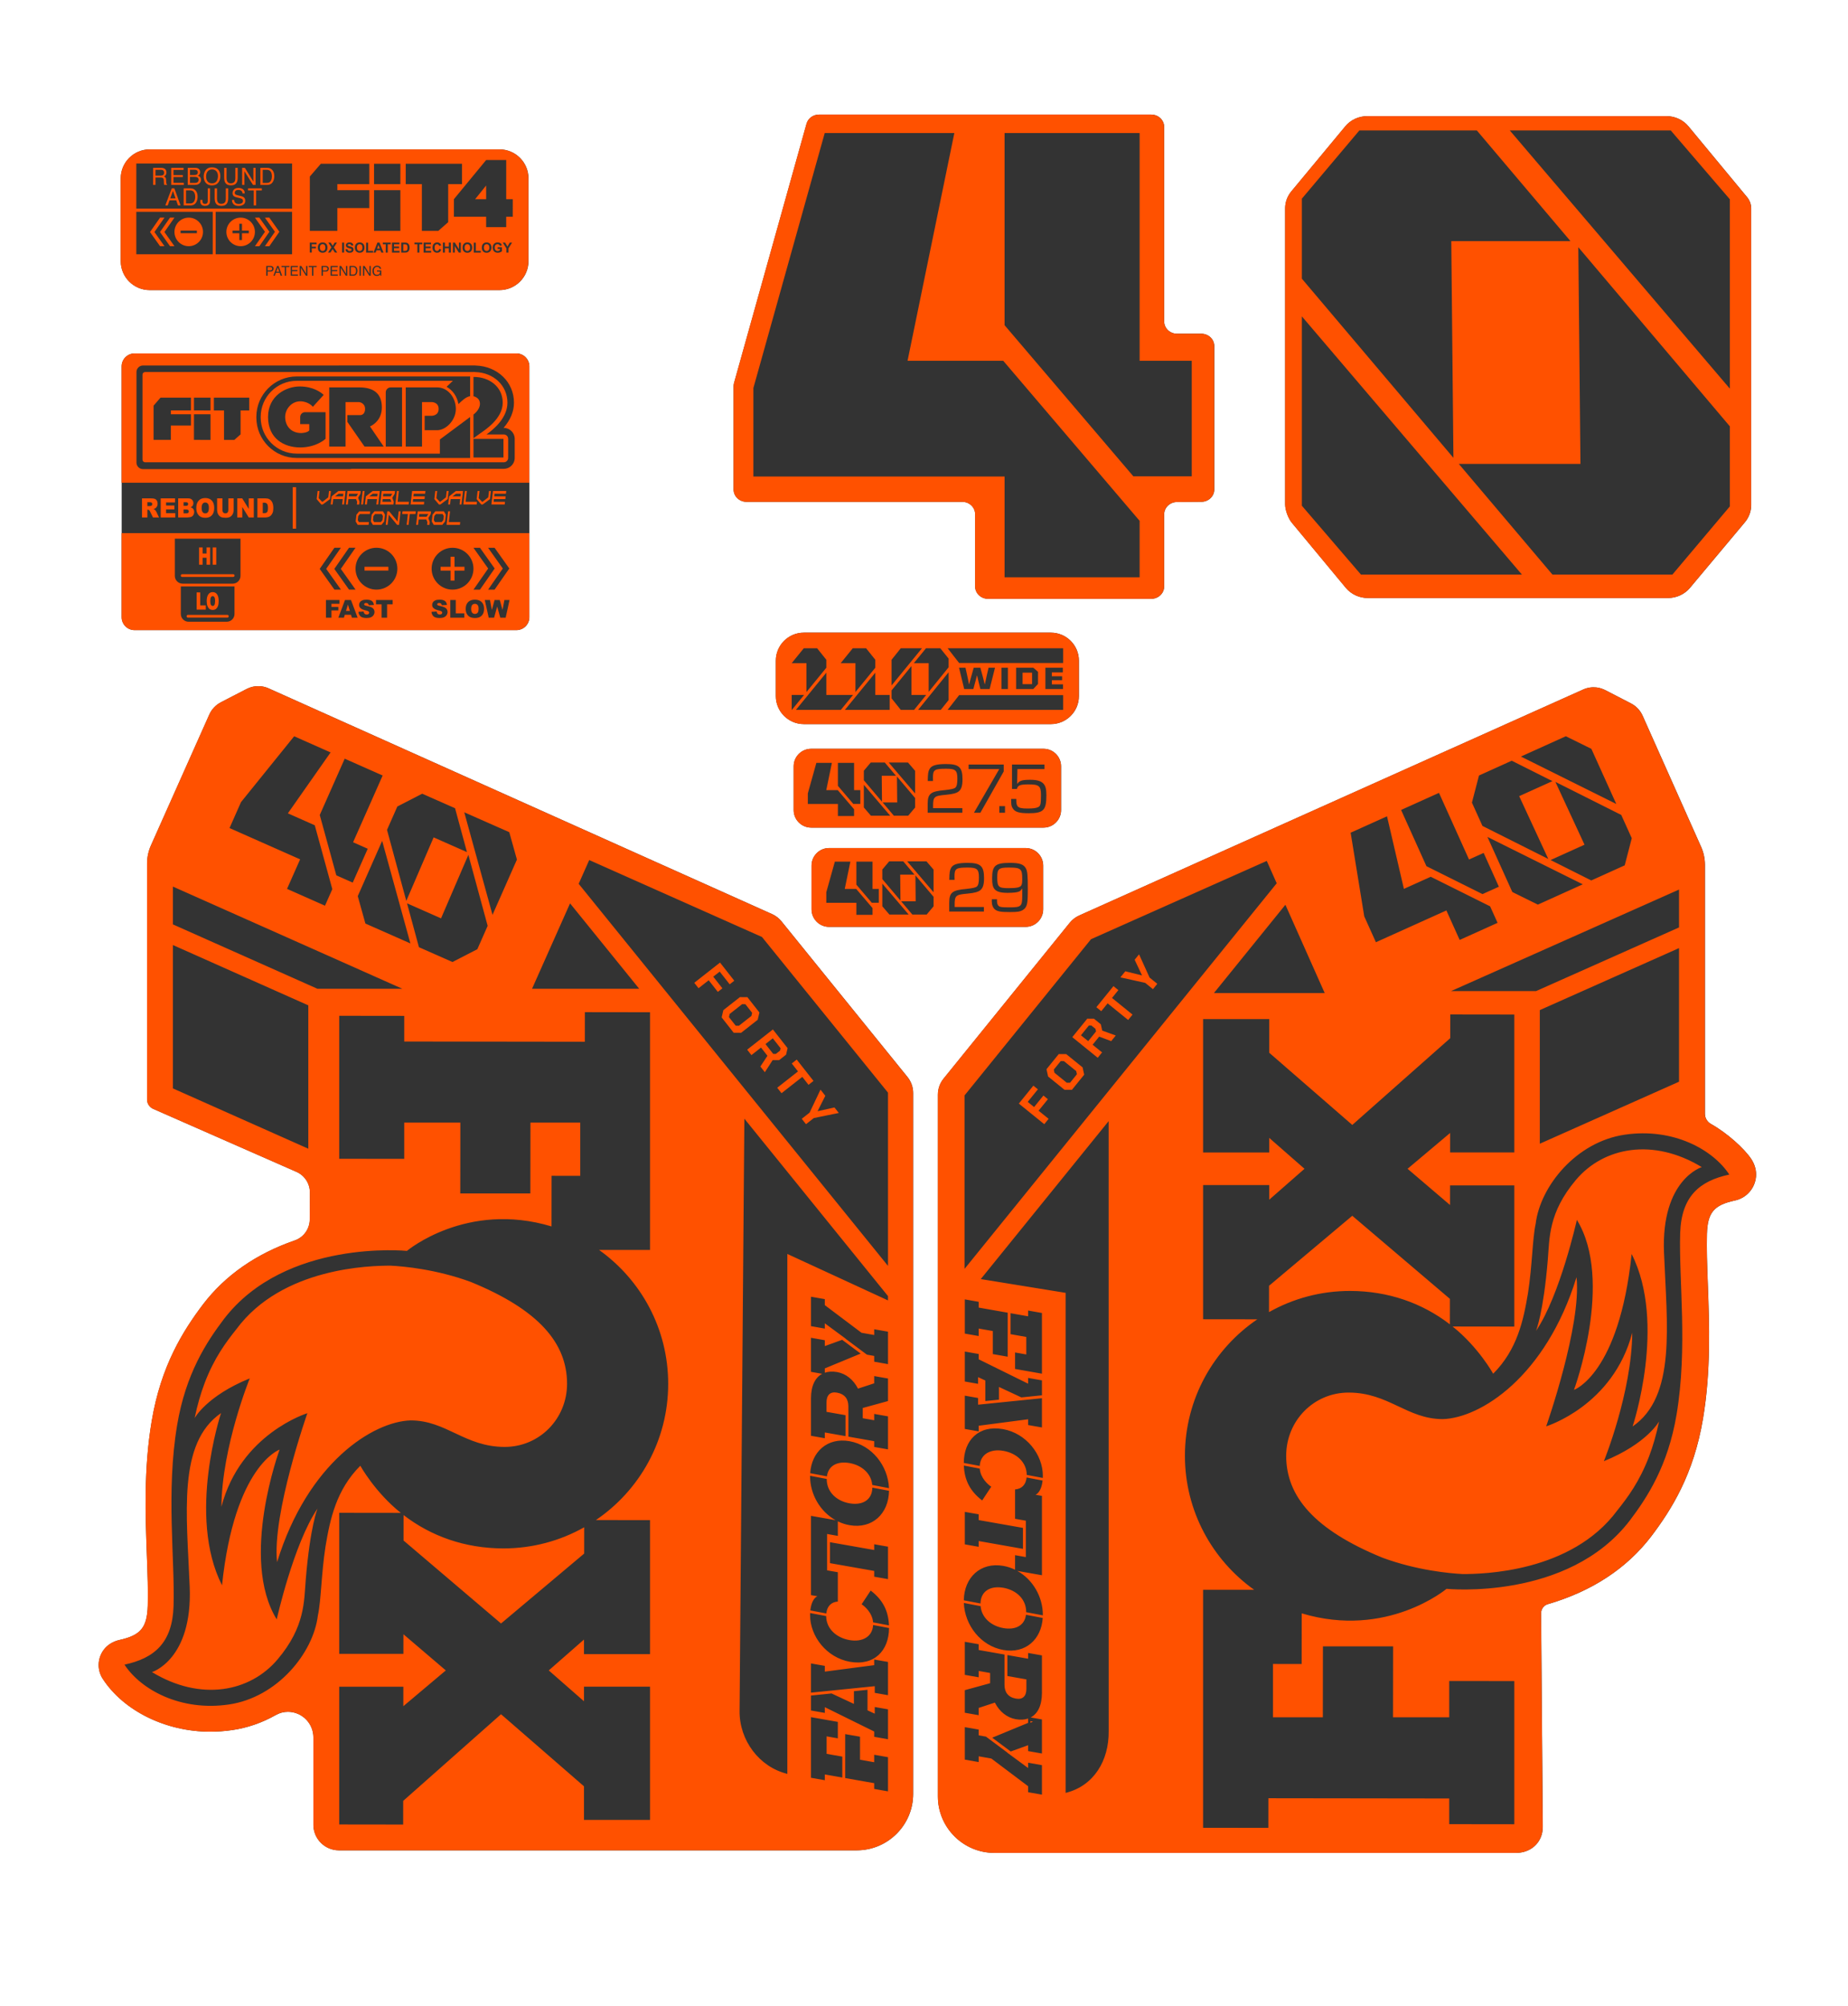 <svg xml:space="preserve" style="enable-background:new 0 0 693.796 752.957;" viewBox="0 0 693.796 752.957" height="752.957px" width="693.796px" y="0px" x="0px" xmlns:xlink="http://www.w3.org/1999/xlink" xmlns="http://www.w3.org/2000/svg" version="1.1">
<rect x="0" y="0" width="693.796" height="752.957" fill="#333333" stroke="none"/>
<style type="text/css">
	.st0{fill:#FFFFFF;}
	.st1{fill:#FF5100;}
</style>
<g id="Background">
</g>
<g id="Layer_5">
</g>
<g id="Layer_4">
</g>
<g id="Layer_3">
</g>
<g id="Layer_2">
</g>
<g id="Layer_1">
</g>
<g id="OVERLAY">
	<g>
		<path d="M0,0v752.957h693.796V0H0z M482.491,78.224c0-2.321,0.819-4.574,2.323-6.387l20.248-24.411
			c2.011-2.425,5.057-3.838,8.277-3.838h112.304c3.22,0,6.265,1.412,8.277,3.838l22.012,26.581
			c0.987,1.193,1.526,2.675,1.526,4.2v111.374c0,2.338-0.83,4.604-2.353,6.424l-20.635,24.643
			c-2.012,2.404-5.044,3.801-8.247,3.801H513.533c-3.22,0-6.266-1.412-8.277-3.836l-20.248-24.411
			c-1.384-1.669-2.516-4.783-2.516-6.92V78.224z M275.427,144.948c0-0.405,0.056-0.809,0.164-1.201l27.219-97.309
			c0.565-2.024,2.478-3.432,4.663-3.432h124.772c2.667,0,4.828,2.074,4.828,4.633v72.988
			c0,2.559,2.162,4.633,4.828,4.633h9.158c2.666,0,4.828,2.075,4.828,4.633v53.814c0,2.542-2.135,4.609-4.784,4.633
			l-9.247,0.081c-2.649,0.024-4.784,2.091-4.784,4.633v27.062c0,2.559-2.162,4.633-4.828,4.633h-61.309
			c-2.667,0-4.828-2.075-4.828-4.633v-27.129c0-2.559-2.162-4.633-4.828-4.633h-81.023
			c-2.666,0-4.828-2.074-4.828-4.633V144.948z M304.567,310.627c-3.637,0-6.585-2.948-6.585-6.585v-16.42
			c0-3.637,2.948-6.585,6.585-6.585h87.215c3.637,0,6.585,2.948,6.585,6.585v16.42c0,3.637-2.948,6.585-6.585,6.585
			H304.567z M391.653,324.879v16.42c0,3.637-2.948,6.585-6.585,6.585h-73.788c-3.637,0-6.585-2.948-6.585-6.585
			v-16.42c0-3.637,2.948-6.585,6.585-6.585h73.788C388.705,318.294,391.653,321.243,391.653,324.879z
			 M394.541,271.777h-92.733c-5.812,0-10.524-4.712-10.524-10.524v-13.275c0-5.812,4.712-10.524,10.524-10.524h92.733
			c5.812,0,10.524,4.711,10.524,10.524v13.275C405.065,267.066,400.353,271.777,394.541,271.777z M45.341,66.948
			c0-6.006,4.869-10.876,10.876-10.876h131.319c6.006,0,10.876,4.869,10.876,10.876V98.003
			c0,6.006-4.869,10.876-10.876,10.876H56.217c-6.006,0-10.876-4.869-10.876-10.876V66.948z M198.75,137.512v94.129
			c0,2.686-2.177,4.863-4.863,4.863H50.543c-2.686,0-4.863-2.177-4.863-4.863V137.512c0-2.686,2.177-4.863,4.863-4.863
			H193.887C196.573,132.649,198.75,134.826,198.75,137.512z M342.839,673.3c0,11.676-9.5,21.176-21.176,21.176
			h-194.435c-5.265-0.008-9.551-4.299-9.551-9.566v-32.794c0-5.309-4.295-9.629-9.573-9.629
			c-1.611,0-3.154,0.413-4.587,1.226c-5.129,2.906-10.627,4.804-16.339,5.637
			c-2.742,0.4-5.514,0.603-8.238,0.603c-16.63,0-32.455-7.767-40.317-19.787
			c-2.196-3.356-2.083-7.632,0.289-10.895c1.354-1.863,3.497-3.201,6.034-3.764
			c7.925-1.761,10.289-4.649,10.54-12.874c0.165-5.428-0.073-11.877-0.325-18.705
			c-0.565-15.299-1.204-32.617,1.798-50.51c3.49-20.801,11.737-33.883,19.343-43.938
			c8.313-10.849,19.885-18.898,34.389-23.92c3.361-1.163,5.601-4.348,5.618-7.904l0.047-10.062
			c0.015-3.343-1.949-6.383-5.004-7.744l-53.838-23.665c-1.388-0.611-2.286-1.986-2.286-3.503v-88.56
			c0-2.342,0.494-4.659,1.448-6.8l21.917-49.127c0.88-1.976,2.423-3.611,4.344-4.605l9.434-4.878
			c1.097-0.566,2.278-0.98,3.504-1.115c1.736-0.191,3.423,0.07,4.987,0.767l188.984,84.714
			c1.373,0.61,2.598,1.551,3.543,2.717l47.316,58.432c1.38,1.704,2.131,3.829,2.131,6.02V673.3z
			 M659.264,441.643c-0.404,4.418-3.577,8.008-7.891,8.935c-7.917,1.698-10.277,4.508-10.522,12.53
			c-0.164,5.429,0.074,11.884,0.327,18.72c0.565,15.33,1.204,32.693-1.808,50.645
			c-3.508,20.922-11.803,34.08-19.452,44.191c-9.246,12.064-22.312,20.623-38.837,25.439
			c-1.471,0.428-2.499,1.828-2.499,3.405l0.629,80.07c0,1.49-0.258,2.85-0.767,4.052
			c-1.586,3.746-5.223,5.811-9.263,5.811H373.328c-11.69,0-21.203-9.512-21.203-21.202V410.858
			c0-2.194,0.752-4.322,2.134-6.027l47.376-58.503c0.946-1.169,2.173-2.11,3.548-2.722l189.22-84.82
			c1.566-0.697,3.256-0.958,4.993-0.767c1.228,0.135,2.412,0.549,3.509,1.117l9.445,4.884
			c1.924,0.994,3.469,2.633,4.351,4.61l21.944,49.19c0.956,2.142,1.45,4.462,1.45,6.807v93.433
			c0,1.589,0.886,3.025,2.273,3.803c6.117,3.429,12.487,9.222,15.089,13.108
			C658.83,437.022,659.472,439.393,659.264,441.643z" class="st0"></path>
		<path d="M101.14,86.994l-3.766,5.411l-1.659-0l3.762-5.403l-3.77-5.307l1.665-0.007
			L101.14,86.994z M95.706,87.047c-0,2.959-2.399,5.358-5.358,5.358c-2.959-0-5.358-2.399-5.358-5.359
			s2.4-5.358,5.359-5.358C93.307,81.689,95.706,84.088,95.706,87.047z M93.404,86.558l-2.555-0v-2.572h-1.002
			v2.572l-2.555-0l-0,0.984l2.555,0l-0,2.566h1.002l0-2.566l2.555,0L93.404,86.558z
			 M190.782,164.703c0,0-0.001,7.035-0.002,7.059c0.008,0.133,0.001,0.269-0.024,0.404
			c-0.143,0.777-0.82,1.34-1.61,1.34c0,0-0.297,0.006-0.342,0.006h-77.264H54.482
			c-0.543,0-0.983-0.44-0.983-0.983V140.615c0-0.543,0.44-0.983,0.983-0.983h57.058h64.612
			c0.116-0.004,1.76-0.015,1.929-0.015c0.106,0,0.209,0.01,0.309,0.029c6.927,0.169,12.113,5.058,12.113,11.477
			c0,5.698-4.969,9.856-7.851,11.943h6.493C190.049,163.066,190.782,163.798,190.782,164.703z M177.756,164.485
			c0.364-0.276,1.086-0.811,2.372-1.715c2.068-1.453,8.607-5.644,8.607-11.624s-5.03-9.669-10.842-9.669
			c-0.048,0-0.09,0.004-0.137,0.005v7.242c0.987,0.234,2.428,0.973,2.428,2.813c0,2.348-2.403,4.024-2.403,4.024
			l-0.025,0.019V164.485z M71.696,149.249l-11.439-0.001l-2.603,3.014l-0.001,12.831l6.497,0.001l0.001-5.381
			l7.544,0.001l0.001-4.228l-7.544-0.001l0-1.435l7.544,0.001L71.696,149.249z M79.029,155.487l-6.211-0.001
			l-0.001,9.609l6.211,0.001L79.029,155.487z M79.03,149.25l-6.211-0.001l-0.001,4.801l6.211,0.001L79.03,149.25z
			 M93.577,149.252l-13.28-0.002l-0.001,4.801l3.812,0.001l-0.001,11.044l3.876,0.001l2.336-2.055l0.001-8.99
			l3.257,0.001L93.577,149.252z M176.495,141.277c-0.165,0-0.315,0.01-0.473,0.014h-64.612
			c-8.365,0-15.17,6.805-15.17,15.17v0.266c0,8.365,6.805,15.169,15.17,15.169h65.078
			c0,0-0.032-0.003-0.065-0.006l0.072,0.001v-15.376l-11.346,8.434v5.31h-53.74
			c-7.474,0-13.533-6.059-13.533-13.533v-0.266c0-7.474,6.059-13.533,13.533-13.533h58.612
			c-0.907,0.866-2.221,2.107-2.357,2.254c2.259,1.237,3.942,3.618,4.449,6.485
			c0.488-0.478,1.182-1.136,1.867-1.696c0.942-0.771,1.817-1.146,2.515-1.28V141.277z M164.68,153.485
			c0,2.573-2.575,2.573-2.575,2.573h-2.676v5.408c0,0,1.523,0,4.726,0c3.203,0,6.984-3.676,6.984-7.981
			s-3.046-8.087-6.984-8.087c-0.86,0-1.524,0-2.049,0h-1.889h-1.778h-4.255h-1.862v22.2h6.117v-16.686h3.667
			C162.106,150.912,164.68,150.912,164.68,153.485z M146.696,145.398c-1.034,0-1.873,0.838-1.873,1.873v20.327
			h6.117v-22.2H146.696z M137.06,153.485c0,2.311-1.733,2.311-1.733,2.311h-4.936v2.521l6.459,9.282h7.194
			l-5.146-7.549c0,0,4.463-1.681,4.463-7.142s-3.392-7.509-8.513-7.509h-5.121h-4.266H123.61v22.2h6.117v-16.686
			h5.121C134.848,150.912,137.06,151.175,137.06,153.485z M107.058,156.498c0-3.049,2.498-5.873,5.641-5.873
			c3.143,0,4.764,2.052,4.764,2.052l4.05-4.461c-1.026-0.981-3.971-3.168-9.013-3.168s-11.868,3.436-11.868,11.451
			c0,8.016,5.889,11.438,12.066,11.438c6.177,0,9.529-3.239,9.529-3.239v-5.518v-4.48h-6.117h-1.572
			c-1.016,0-1.84,0.824-1.84,1.84v2.64h3.412v2.377c-0.763,0.937-2.985,0.982-2.985,0.982
			C108.977,162.537,107.058,159.548,107.058,156.498z M189.014,164.726h-11.258v6.986h11.258V164.726z
			 M101.896,100.316c-0.109-0.052-0.258-0.077-0.448-0.078h-0.981l-0,1.27l0.981,0
			c0.221,0,0.401-0.047,0.539-0.142c0.138-0.095,0.207-0.262,0.207-0.502
			C102.194,100.596,102.094,100.413,101.896,100.316z M198.713,137.512v43.671h-87.556h-1.274H45.643V137.512
			c0-2.686,2.177-4.863,4.863-4.863h143.344C196.536,132.649,198.713,134.826,198.713,137.512z M193.238,164.703
			c0-2.256-1.836-4.093-4.093-4.093h-0.099c2.6-3.006,3.912-6.182,3.912-9.487
			c0-7.69-6.155-13.651-14.345-13.927c-0.174-0.022-0.352-0.035-0.533-0.035c-0.177,0-1.903,0.011-1.929,0.015
			l-122.462,0.002c-1.356,0-2.456,1.1-2.456,2.456v33.981c0,1.356,1.099,2.456,2.456,2.456h77.632
			c0.236,0,0.464-0.036,0.68-0.104h56.802l0.342-0.005c1.974,0,3.667-1.409,4.024-3.344
			c0.057-0.305,0.079-0.615,0.065-0.926C193.238,171.288,193.238,169.897,193.238,164.703z M122.64,100.318
			c-0.109-0.051-0.259-0.077-0.449-0.077h-0.981v1.27l0.981,0c0.221,0,0.401-0.047,0.539-0.142
			c0.138-0.095,0.207-0.262,0.207-0.502C122.938,100.598,122.838,100.415,122.64,100.318z M122.162,92.914
			c0-0.427-0.093-0.746-0.281-0.956s-0.436-0.315-0.747-0.315s-0.561,0.106-0.751,0.319
			c-0.19,0.213-0.285,0.533-0.285,0.962c0,0.422,0.097,0.742,0.292,0.96s0.443,0.327,0.743,0.327
			s0.546-0.108,0.739-0.324C122.066,93.671,122.162,93.346,122.162,92.914z M103.698,101.976h1.151l-0.565-1.62
			L103.698,101.976z M139.912,184.288h2.678l-0.585,5.062h-0.714l0.234-2.025h-3.571l-0.234,2.025h-0.714
			l0.351-3.037L139.912,184.288z M139.973,185.3l-1.367,1.012h3.035l0.117-1.012H139.973z M130.45,184.288h4.998
			l-0.117,1.012l-0.889,1.519l0.539,1.519l-0.117,1.012h-0.893l0.117-1.012l-0.419-1.012h-2.856l-0.234,2.025
			h-0.714L130.45,184.288z M130.93,186.312h2.856l0.653-1.012h-3.392L130.93,186.312z M173.247,189.35h-0.714
			l0.234-2.025h-3.571l-0.234,2.025h-0.714l0.351-3.037l2.555-2.025h2.678L173.247,189.35z M173.001,185.3
			h-1.785l-1.367,1.012h3.035L173.001,185.3z M168.246,191.922l-0.585,5.062h4.998l0.117-1.012h-4.284
			l0.468-4.05H168.246z M163.423,184.288l-0.352,3.045l1.737,2.017h0.529l2.734-2.025l0.351-3.037h-0.714
			l-0.281,2.379l-2.151,1.67h-0.173l-1.277-1.375l0.312-2.675H163.423z M132.564,100.242l-0.862-0l-0,2.816
			h0.867c0.164,0,0.299-0.017,0.405-0.052c0.189-0.065,0.344-0.19,0.464-0.374c0.096-0.148,0.165-0.338,0.207-0.569
			c0.024-0.138,0.037-0.266,0.037-0.385c0-0.454-0.088-0.807-0.265-1.058
			C133.24,100.368,132.956,100.242,132.564,100.242z M179.306,184.288l-0.352,3.045l1.737,2.017h0.529l2.734-2.025
			l0.351-3.037h-0.714l-0.281,2.379l-2.15,1.67h-0.174l-1.277-1.375l0.312-2.675H179.306z M162.387,193.188
			l1.039-1.266h3.214l0.746,1.266l-0.292,2.531l-1.039,1.266h-3.213l-0.746-1.266L162.387,193.188z M162.867,195.213
			l0.448,0.759h2.499l0.623-0.759l0.175-1.519l-0.448-0.759h-2.499l-0.623,0.759L162.867,195.213z M189.948,185.3
			l0.117-1.012h-4.998l-0.585,5.062h4.998l0.117-1.012h-4.284l0.117-1.012h4.284l0.117-1.012h-4.284l0.117-1.012
			H189.948z M174.546,184.288l-0.585,5.062h4.998l0.117-1.012h-4.284l0.468-4.05H174.546z M99.451,81.696l3.77,5.306
			l-3.761,5.403l1.659,0l3.766-5.412l-3.769-5.305L99.451,81.696z M84.782,74.656
			c0,0.462-0.072,0.829-0.215,1.102c-0.267,0.502-0.77,0.754-1.511,0.754c-0.618,0-1.057-0.233-1.318-0.698
			c-0.176-0.308-0.263-0.694-0.263-1.159L81.476,70.7h-0.876l-0,3.595c-0,0.787,0.106,1.393,0.319,1.816
			c0.388,0.772,1.123,1.159,2.208,1.159c1.084,0,1.821-0.387,2.212-1.159c0.213-0.424,0.319-1.029,0.32-1.816
			l0-3.595h-0.876L84.782,74.656z M78.008,74.965c0,0.54-0.044,0.907-0.131,1.103
			c-0.143,0.316-0.446,0.474-0.909,0.474c-0.329,0-0.571-0.088-0.727-0.264s-0.233-0.438-0.233-0.786v-0.458
			l-0.815-0v0.458c0,0.665,0.17,1.128,0.511,1.388c0.34,0.26,0.75,0.39,1.23,0.39
			c0.832,0,1.396-0.273,1.692-0.819c0.16-0.299,0.24-0.719,0.24-1.259l0.001-4.492h-0.858L78.008,74.965z
			 M65.457,70.698l2.323,6.401h-0.95l-0.668-1.917l-2.511-0l-0.694,1.917h-0.889l2.411-6.4H65.457z
			 M65.916,74.476l-0.985-2.828l-1.024,2.828H65.916z M73.538,71.636c0.427,0.564,0.64,1.285,0.64,2.166
			c0,0.68-0.127,1.294-0.379,1.843c-0.444,0.97-1.208,1.455-2.292,1.455l-2.55-0l0.001-6.4l2.559,0
			C72.385,70.699,73.059,71.012,73.538,71.636z M73.289,73.949c0-0.793-0.154-1.408-0.462-1.848
			c-0.308-0.439-0.804-0.657-1.489-0.657l-1.504-0l-0.001,4.915l1.512,0c0.287,0,0.523-0.031,0.708-0.092
			c0.33-0.113,0.599-0.331,0.81-0.653c0.168-0.259,0.288-0.59,0.362-0.994
			C73.268,74.379,73.289,74.155,73.289,73.949z M75.451,67.522c0,0.412-0.13,0.786-0.39,1.12
			c-0.389,0.499-1.007,0.749-1.855,0.749l-2.723-0l0.001-6.4l2.768,0c0.754,0,1.291,0.224,1.61,0.671
			c0.187,0.265,0.28,0.569,0.28,0.915c0,0.403-0.115,0.734-0.344,0.993c-0.119,0.137-0.29,0.262-0.514,0.375
			c0.328,0.125,0.573,0.266,0.736,0.423C75.307,66.646,75.451,67.031,75.451,67.522z M71.333,65.695h1.594
			c0.37,0,0.657-0.051,0.863-0.152c0.323-0.159,0.485-0.447,0.485-0.862c0-0.418-0.172-0.7-0.515-0.846
			c-0.194-0.081-0.481-0.122-0.863-0.122h-1.563L71.333,65.695z M74.584,67.483c0-0.465-0.209-0.781-0.629-0.95
			c-0.223-0.09-0.518-0.135-0.884-0.135h-1.738l-0,2.253h1.887c0.537,0,0.919-0.154,1.148-0.462
			C74.512,67.993,74.584,67.758,74.584,67.483z M93.113,71.464l2.157,0l-0.001,5.638h0.875l0.001-5.638
			l2.157,0v-0.763l-5.189-0.001V71.464z M88.912,68.403c0.213-0.424,0.32-1.029,0.32-1.816l0.001-3.595
			h-0.876l-0.001,3.956c0,0.462-0.072,0.829-0.215,1.103c-0.267,0.502-0.77,0.754-1.511,0.754
			c-0.618,0-1.057-0.232-1.318-0.697c-0.176-0.308-0.263-0.695-0.263-1.159l0.001-3.956h-0.876l-0.001,3.595
			c0,0.787,0.106,1.393,0.319,1.816c0.388,0.772,1.123,1.159,2.208,1.159
			C87.784,69.562,88.522,69.176,88.912,68.403z M91.476,74.008c-0.228-0.171-0.551-0.307-0.971-0.405l-0.87-0.204
			c-0.585-0.14-0.961-0.256-1.127-0.349c-0.253-0.145-0.38-0.375-0.38-0.689c0-0.285,0.107-0.535,0.322-0.75
			s0.567-0.322,1.057-0.322c0.607,0,1.038,0.167,1.291,0.501c0.136,0.184,0.226,0.446,0.268,0.789l0.815,0
			c0-0.712-0.228-1.23-0.685-1.554c-0.457-0.323-1.011-0.485-1.664-0.485c-0.71-0-1.258,0.184-1.645,0.552
			c-0.387,0.369-0.581,0.841-0.581,1.416c-0,0.532,0.197,0.932,0.591,1.198c0.228,0.154,0.616,0.295,1.165,0.423
			l0.84,0.197c0.456,0.107,0.79,0.233,1.004,0.379c0.211,0.148,0.317,0.397,0.317,0.745
			c0,0.465-0.249,0.787-0.747,0.968c-0.258,0.093-0.543,0.139-0.856,0.139c-0.7-0-1.188-0.212-1.465-0.636
			c-0.145-0.227-0.228-0.521-0.248-0.885h-0.815c-0.008,0.691,0.206,1.239,0.646,1.643
			c0.439,0.407,1.047,0.61,1.823,0.611c0.666,0,1.25-0.152,1.753-0.458c0.503-0.304,0.754-0.811,0.754-1.52
			C92.067,74.741,91.87,74.308,91.476,74.008z M142.073,91.935l-0.504,1.383h1.018L142.073,91.935z M62.724,69.39
			l-1.063-0c-0.029-0.055-0.052-0.126-0.07-0.214c-0.017-0.087-0.032-0.255-0.043-0.505l-0.052-1.067
			c-0.02-0.419-0.171-0.699-0.453-0.841c-0.161-0.079-0.414-0.118-0.758-0.118l-1.917-0l-0,2.745H57.5
			l0.001-6.4l2.91,0c0.479,0,0.874,0.071,1.185,0.213c0.59,0.274,0.885,0.778,0.885,1.513
			c0,0.383-0.08,0.696-0.238,0.94s-0.38,0.44-0.665,0.589c0.25,0.102,0.438,0.236,0.565,0.401
			c0.127,0.166,0.197,0.435,0.211,0.807l0.03,0.858c0.009,0.243,0.029,0.425,0.061,0.544
			c0.052,0.203,0.145,0.334,0.279,0.393V69.39z M61.601,64.797c0-0.456-0.161-0.767-0.483-0.932
			c-0.172-0.088-0.403-0.131-0.691-0.131l-2.059-0l-0,2.188l1.949,0c0.396,0,0.708-0.082,0.939-0.244
			C61.485,65.514,61.601,65.222,61.601,64.797z M152.718,93.975c0.08-0.072,0.146-0.192,0.197-0.36
			c0.051-0.167,0.076-0.395,0.076-0.683c0-0.289-0.025-0.51-0.076-0.663c-0.051-0.154-0.122-0.275-0.214-0.361
			c-0.091-0.087-0.208-0.145-0.349-0.175c-0.105-0.024-0.311-0.035-0.618-0.035h-0.338l-0.001,2.469h0.562
			c0.21,0,0.362-0.012,0.456-0.035C152.536,94.1,152.637,94.048,152.718,93.975z M182.698,91.65
			c-0.311-0-0.561,0.106-0.751,0.319c-0.19,0.213-0.285,0.533-0.285,0.962c0,0.422,0.097,0.742,0.292,0.96
			s0.443,0.327,0.743,0.327s0.547-0.108,0.739-0.324c0.193-0.216,0.289-0.54,0.289-0.972
			c0-0.427-0.094-0.746-0.281-0.956C183.257,91.754,183.008,91.65,182.698,91.65z M175.462,91.649
			c-0.31,0-0.56,0.106-0.751,0.319s-0.285,0.533-0.285,0.962c-0,0.422,0.097,0.742,0.292,0.96
			s0.443,0.327,0.743,0.327c0.3,0,0.547-0.108,0.739-0.324c0.193-0.216,0.289-0.54,0.289-0.972
			c0-0.427-0.094-0.746-0.281-0.956S175.773,91.649,175.462,91.649z M182.514,69.623l-4.127,5.132l4.127,0.001
			L182.514,69.623z M135.033,94.212c0.3,0,0.547-0.108,0.739-0.324c0.192-0.216,0.289-0.54,0.289-0.972
			c0-0.427-0.094-0.746-0.281-0.956c-0.188-0.21-0.436-0.315-0.747-0.315c-0.311,0-0.561,0.106-0.751,0.319
			c-0.19,0.213-0.285,0.533-0.285,0.962c0,0.422,0.097,0.742,0.292,0.96C134.485,94.103,134.733,94.212,135.033,94.212z
			 M68.99,68.628l-3.865-0.001l0-2.17l3.512,0v-0.74l-3.512-0l0-1.943l3.799,0.001l0-0.784
			l-4.644-0.001l-0.001,6.4l4.71,0.001V68.628z M91.741,64.228l3.239,5.165h0.974l0.001-6.4h-0.828
			l-0.001,5.171l-3.191-5.171h-1.022l-0.001,6.4h0.828L91.741,64.228z M77.261,227.22h-2.096v-4.875h-1.343
			v6.467h3.439V227.22z M145.81,212.73l-8.957-0.001l-0,1.43l8.957,0.001L145.81,212.73z M169.164,217.934
			h1.468l0.001-3.761h3.744l0-1.442l-3.744-0.001v-3.77h-1.468v3.77l-3.744-0.001l-0,1.443l3.744,0.001
			L169.164,217.934z M178.271,226.632c-0.415,0-0.748,0.147-0.999,0.44c-0.252,0.294-0.377,0.779-0.377,1.457
			c0,0.672,0.125,1.154,0.374,1.448c0.25,0.293,0.589,0.44,1.019,0.44c0.442,0,0.784-0.144,1.026-0.432
			s0.363-0.804,0.363-1.548c0-0.626-0.127-1.084-0.379-1.373C179.046,226.776,178.703,226.632,178.271,226.632z
			 M68.369,216.535h19.188c0.279,0,0.506-0.227,0.506-0.506c0-0.28-0.226-0.506-0.506-0.506H68.369
			c-0.279,0-0.506,0.227-0.506,0.506C67.863,216.308,68.089,216.535,68.369,216.535z M70.468,231.798H85.457
			c0.218,0,0.395-0.227,0.395-0.506c0-0.279-0.177-0.506-0.395-0.506H70.468c-0.218,0-0.395,0.227-0.395,0.506
			C70.073,231.571,70.25,231.798,70.468,231.798z M81.188,205.481H79.842v6.467h1.346V205.481z M76.08,209.333h1.468
			v2.616h1.349v-6.467h-1.349v2.263H76.08v-2.263h-1.343v6.467H76.08V209.333z M102.333,63.93
			c0.427,0.564,0.641,1.285,0.64,2.166c0,0.68-0.127,1.294-0.378,1.843c-0.445,0.97-1.209,1.455-2.292,1.455
			l-2.55-0l0.001-6.4l2.559,0C101.181,62.993,101.854,63.306,102.333,63.93z M102.084,66.243
			c0-0.793-0.154-1.408-0.462-1.848c-0.308-0.439-0.804-0.657-1.489-0.657l-1.504-0l-0.001,4.915l1.512,0
			c0.287,0,0.523-0.031,0.708-0.092c0.33-0.113,0.599-0.331,0.81-0.653c0.168-0.259,0.288-0.59,0.362-0.994
			C102.063,66.673,102.084,66.45,102.084,66.243z M129.895,229.305h1.461l-0.734-2.393L129.895,229.305z
			 M77.899,227.472c-0.2-0.503-0.299-1.133-0.299-1.888c0-1.056,0.198-1.878,0.593-2.466
			c0.395-0.588,0.946-0.882,1.651-0.882c0.723,0,1.281,0.289,1.672,0.866c0.391,0.578,0.587,1.388,0.587,2.429
			c0,0.756-0.085,1.376-0.256,1.86c-0.171,0.483-0.418,0.86-0.741,1.129c-0.323,0.269-0.726,0.403-1.208,0.403
			c-0.49,0-0.896-0.116-1.217-0.348S78.098,227.975,77.899,227.472z M78.942,225.593
			c0,0.653,0.082,1.122,0.245,1.407c0.163,0.286,0.385,0.428,0.665,0.428c0.289,0,0.512-0.14,0.67-0.419
			c0.158-0.279,0.237-0.78,0.237-1.504c0-0.608-0.083-1.053-0.248-1.335c-0.165-0.281-0.389-0.421-0.671-0.421
			c-0.271,0-0.488,0.143-0.652,0.428C79.024,224.462,78.942,224.934,78.942,225.593z M391.745,310.627H304.53
			c-3.637,0-6.585-2.948-6.585-6.585v-16.42c0-3.637,2.948-6.585,6.585-6.585h87.215
			c3.637,0,6.585,2.948,6.585,6.585v16.42C398.33,307.678,395.382,310.627,391.745,310.627z M324.316,292.861
			l6.811,8.049l-0.096-9.736h5.358l-4.21-4.975H326.9l-2.584,3.066V292.861z M320.643,303.741l-6.129-7.191h-4.301
			l2.103-10.234h-5.825l-3.206,11.457v3.976h11.289v4.528h6.07V303.741z M322.986,296.55h-2.342v-10.234h-6.07
			v8.634l5.789,6.792h2.624V296.55z M334.207,306.158l-9.892-11.603v8.508l2.657,3.095h6.265H334.207z
			 M343.551,299.496l-6.811-8.049l0.097,9.736h-5.467l4.21,4.975h5.388l2.584-3.066V299.496z M343.551,289.295
			l-2.657-3.095h-6.265h-0.97l9.892,11.603V289.295z M350.312,303.332v-0.597c-0.027-3.715,0.352-4.04,4.772-4.42
			c2.82-0.272,4.122-0.65,4.935-1.355c0.949-0.841,1.329-2.088,1.329-4.474c0-4.528-1.302-5.722-6.182-5.722
			c-3.661,0-5.45,0.542-6.182,1.871c-0.516,0.922-0.624,1.708-0.678,4.501h1.98
			c-0.027-0.624-0.027-1.058-0.027-1.274c0-2.956,0.542-3.335,4.989-3.335c3.498,0,4.176,0.623,4.176,3.715
			c0,1.925-0.217,2.874-0.732,3.362c-0.515,0.434-1.383,0.65-4.013,0.948c-5.288,0.461-6.372,1.329-6.399,5.098
			v3.39h13.015v-1.708H350.312z M368.068,305.04l8.758-15.482v-2.603h-13.178v1.709h11.497l-9.49,16.377H368.068z
			 M377.311,302.572h-2.142v2.468h2.142V302.572z M392.846,298.532c0-2.467-0.326-3.633-1.248-4.555
			c-0.949-0.895-2.413-1.302-4.854-1.302c-2.956,0-3.986,0.325-4.826,1.491h-0.054l0.108-5.504h10.141v-1.709
			h-12.174v9.165h1.844c0.325-1.383,1.193-1.708,4.42-1.708c3.904,0,4.609,0.597,4.609,3.959
			c0,3.497-0.163,4.176-1.139,4.609c-0.787,0.352-1.844,0.488-3.959,0.488c-2.088,0-3.091-0.218-3.606-0.787
			c-0.434-0.461-0.569-1.139-0.569-2.819h-1.925c0,2.277,0.081,2.711,0.596,3.524
			c0.841,1.383,2.359,1.844,6.019,1.844C391.735,305.23,392.846,304.118,392.846,298.532z M378.763,325.619
			c-3.823,0-4.365,0.461-4.365,3.688c0,3.579,0.461,4.04,4.23,4.04c3.064,0,4.338-0.272,4.799-1.03
			c0.271-0.461,0.352-1.003,0.352-2.332c0-2.142-0.136-2.874-0.651-3.498
			C382.559,325.836,381.529,325.619,378.763,325.619z M275.39,183.722v-38.773c0-0.405,0.056-0.809,0.164-1.201
			l27.219-97.309c0.565-2.024,2.478-3.432,4.663-3.432h124.772c2.667,0,4.828,2.074,4.828,4.633v72.988
			c0,2.559,2.162,4.633,4.828,4.633h9.158c2.666,0,4.828,2.075,4.828,4.633v53.814c0,2.542-2.135,4.609-4.784,4.633
			l-9.247,0.081c-2.649,0.024-4.784,2.091-4.784,4.633v27.062c0,2.559-2.162,4.633-4.828,4.633h-61.309
			c-2.667,0-4.828-2.075-4.828-4.633v-27.129c0-2.559-2.162-4.633-4.828-4.633h-81.023
			C277.552,188.355,275.39,186.281,275.39,183.722z M377.148,122.054l48.353,56.73h21.916v-43.367h-19.566v-85.489
			h-50.703V122.054z M282.846,178.843h94.302v37.826h50.701v-21.182l-51.199-60.07h-35.928l17.567-85.49h-48.66
			l-26.784,95.702V178.843z M140.574,191.922h3.214l0.746,1.266l-0.292,2.531l-1.039,1.266h-3.213l-0.746-1.266
			l0.292-2.531L140.574,191.922z M140.815,192.935l-0.623,0.759l-0.175,1.519l0.448,0.759h2.499l0.623-0.759
			l0.175-1.519l-0.448-0.759H140.815z M385.031,318.294c3.637,0,6.585,2.948,6.585,6.585v16.42
			c0,3.637-2.948,6.585-6.585,6.585h-73.788c-3.637,0-6.585-2.948-6.585-6.585v-16.42c0-3.637,2.948-6.585,6.585-6.585
			H385.031z M331.25,329.953l6.811,8.049l-0.096-9.736h5.358l-4.21-4.975h-5.279l-2.584,3.066V329.953z
			 M327.578,340.834l-6.129-7.191h-4.301l2.103-10.234h-5.825l-3.206,11.457v3.976h11.289v4.528h6.07V340.834z
			 M329.92,333.642h-2.342V323.408h-6.07v8.635l5.789,6.791h2.623V333.642z M341.141,343.25l-9.891-11.603v8.508
			l2.657,3.095h6.265H341.141z M350.485,336.588l-6.811-8.049l0.096,9.736h-5.467l4.21,4.975h5.388l2.584-3.066V336.588
			z M350.485,326.387l-2.657-3.095h-6.265h-0.97l9.891,11.603V326.387z M358.405,340.424v-0.597
			c-0.027-3.715,0.352-4.04,4.772-4.42c2.82-0.272,4.122-0.65,4.935-1.355c0.949-0.841,1.329-2.088,1.329-4.474
			c0-4.528-1.302-5.722-6.182-5.722c-3.661,0-5.45,0.542-6.182,1.871c-0.516,0.922-0.624,1.708-0.678,4.501h1.98
			c-0.027-0.624-0.027-1.058-0.027-1.274c0-2.956,0.542-3.335,4.989-3.335c3.498,0,4.176,0.623,4.176,3.715
			c0,1.925-0.217,2.874-0.732,3.362c-0.515,0.434-1.383,0.65-4.013,0.948c-5.288,0.461-6.372,1.329-6.399,5.098
			v3.39h13.015v-1.708H358.405z M385.135,325.917c-0.84-1.519-2.359-2.061-5.992-2.061
			c-5.477,0-6.67,1.03-6.67,5.803c0,2.142,0.244,3.254,0.922,4.067c0.841,0.976,2.305,1.383,4.881,1.383
			c2.169,0,3.606-0.163,4.365-0.516c0.407-0.19,0.678-0.461,1.085-1.084h0.054v2.711
			c0,3.986-0.38,4.339-4.827,4.339c-3.145,0-3.823-0.136-4.284-0.841c-0.298-0.461-0.379-0.977-0.379-2.196h-1.925
			c-0.027,0.325-0.027,0.623-0.027,0.759c0,1.302,0.434,2.44,1.165,3.037c0.977,0.786,2.196,1.003,5.64,1.003
			c1.464,0,2.63-0.054,3.2-0.162c1.247-0.217,2.142-0.76,2.684-1.573c0.678-1.084,0.841-2.305,0.841-6.833
			C385.868,328.358,385.732,327.03,385.135,325.917z M394.504,271.777h-92.733c-5.812,0-10.524-4.712-10.524-10.524
			v-13.275c0-5.812,4.712-10.524,10.524-10.524h92.733c5.812,0,10.524,4.711,10.524,10.524v13.275
			C405.028,267.066,400.316,271.777,394.504,271.777z M347.657,243.301l-4.577,5.6h2.406h0.454h2.719v10.78
			l7.485-9.232v-3.258l-3.139-3.89H347.657z M334.726,257.267l11.415-13.966h-0.202h-0.454h-7.3l-3.461,4.326
			V257.267z M315.622,248.901h2.252h0.454h2.83v2.628v0.457v7.757l7.458-9.125v-2.991l-3.461-4.326h-4.993
			L315.622,248.901z M297.231,248.901h2.252h0.454h2.83v2.628v0.457v7.757l7.458-9.125v-2.991l-3.461-4.326h-4.993
			L297.231,248.901z M297.294,266.438l4.577-5.6h-2.406h-0.454h-1.78v5.6H297.294z M315.685,266.438
			l4.577-5.6h-2.406h-0.454h-1.78h-5.397v-8.366l-11.415,13.966h0.201h0.454h10.76v-0h5.397H315.685z
			 M334.013,260.838h-5.397v-8.366l-11.415,13.966h0.202h0.454h10.76v-0h5.397V260.838z M343.179,266.438
			l4.54-5.6h-2.252h-0.454h-2.83v-2.628v-0.457v-7.757l-7.458,9.125v2.991l3.461,4.325H343.179z
			 M353.192,266.438l2.951-3.689v-1.108v-0.804v-8.526l-11.453,14.127h0.324h0.454H353.192z M399.144,260.9h-39.055
			l-4.32,5.538h43.375V260.9z M361.988,258.616h3.44l0.677-2.507c0.122-0.42,0.23-0.827,0.338-1.247
			c0.014-0.036,0.068-0.276,0.149-0.636c0.054-0.228,0.122-0.504,0.149-0.624h0.095
			c0.19,0.84,0.379,1.68,0.596,2.507l0.623,2.507h3.48l2.018-8h-2.424l-0.705,3.083
			c-0.244,1.043-0.46,2.062-0.663,3.082h-0.082c-0.095-0.372-0.176-0.72-0.271-1.079
			c-0.068-0.312-0.244-0.972-0.514-2.003l-0.84-3.083h-2.492l-0.867,3.083l-0.433,1.547l-0.203,0.768l-0.19,0.768
			h-0.095c-0.095-0.527-0.19-1.031-0.298-1.535l-0.325-1.547l-0.677-3.083h-2.424L361.988,258.616z M378.395,258.616
			v-8h-2.424v8H378.395z M387.93,258.616l1.774-1.905l0.013-4.548l-1.788-1.546h-6.446v8H387.93z M394.896,253.818
			v-1.438h4.117v-1.764h-6.54v8h6.622v-1.763h-4.198v-1.56h3.846v-1.476H394.896z M399.144,243.301h-43.375
			l4.32,5.538h39.055V243.301z M383.909,256.781h3.565v-4.306h-3.565V256.781z M58.308,190.773
			c-0.171,0.113-0.406,0.208-0.705,0.283c0.239,0.088,0.413,0.177,0.522,0.265c0.074,0.059,0.181,0.184,0.321,0.377
			c0.14,0.192,0.233,0.341,0.281,0.445l0.972,2.077h-2.267l-1.072-2.19c-0.136-0.284-0.257-0.468-0.363-0.553
			c-0.144-0.111-0.309-0.167-0.491-0.167h-0.177v2.91h-2.015v-7.169h3.344c0.62,0,1.094,0.059,1.421,0.176
			s0.592,0.335,0.793,0.653c0.201,0.317,0.301,0.705,0.301,1.161c0,0.398-0.077,0.741-0.23,1.029
			C58.788,190.359,58.577,190.594,58.308,190.773z M57.157,189.218c0-0.231-0.066-0.409-0.2-0.533
			c-0.133-0.124-0.382-0.185-0.748-0.185h-0.881v1.457h0.846c0.091,0,0.269-0.032,0.531-0.098
			c0.133-0.029,0.242-0.104,0.326-0.225C57.114,189.512,57.157,189.374,57.157,189.218z M484.97,196.201
			c-1.384-1.669-2.516-4.783-2.516-6.92V78.224c0-2.321,0.819-4.574,2.323-6.387l20.248-24.411
			c2.011-2.425,5.057-3.838,8.277-3.838h112.303c3.22,0,6.265,1.412,8.277,3.838l22.012,26.581
			c0.987,1.193,1.525,2.675,1.525,4.2v111.374c0,2.338-0.831,4.604-2.353,6.424l-20.635,24.643
			c-2.012,2.404-5.044,3.801-8.247,3.801H513.496c-3.22,0-6.266-1.412-8.277-3.836L484.97,196.201z
			 M649.442,160.021L592.545,92.784l0.806,81.329h-45.669l35.167,41.559h45.005l21.588-25.612V160.021z M566.817,48.952
			l82.626,96.925V74.806l-22.195-25.854h-52.33H566.817z M488.764,104.603l56.897,67.237l-0.806-81.329h44.758
			L554.446,48.952h-44.094l-21.588,25.612V104.603z M488.764,189.818l22.195,25.854h52.33h8.101l-82.626-96.925
			V189.818z M149.017,184.288l-0.585,5.062h4.998l0.117-1.012h-4.284l0.468-4.05H149.017z M161.702,192.935
			l-0.889,1.519l0.539,1.519l-0.117,1.012h-0.892l0.117-1.012l-0.419-1.012h-2.856l-0.234,2.025h-0.714
			l0.585-5.062h4.998L161.702,192.935z M160.809,192.935h-3.392l-0.117,1.012h2.856L160.809,192.935z
			 M136.163,184.288l-0.585,5.062h0.714l0.585-5.062H136.163z M133.823,193.188l-0.292,2.531l0.746,1.266h4.106
			l0.117-1.012h-3.749l-0.448-0.759l0.175-1.519l0.623-0.759h3.749l0.117-1.012h-4.106L133.823,193.188z
			 M154.145,189.35h4.998l0.117-1.012h-4.284l0.117-1.012h4.284l0.117-1.012h-4.284l0.117-1.012h4.284
			l0.117-1.012h-4.998L154.145,189.35z M128.437,189.35l0.234-2.025h-3.57l-0.234,2.025h-0.714l0.351-3.037
			l2.555-2.025h2.678l-0.585,5.062H128.437z M128.788,186.312l0.117-1.012h-1.785l-1.367,1.012H128.788z
			 M145.395,191.922l-0.585,5.062h0.714l0.439-3.797l3.132,3.797h0.714l0.585-5.062h-0.714l-0.439,3.797
			l-3.132-3.797H145.395z M143.304,184.288h4.998l-0.117,1.012l-0.889,1.519l0.539,1.519l-0.117,1.012h-4.998
			L143.304,184.288z M143.784,186.312h2.856l0.653-1.012h-3.392L143.784,186.312z M143.55,188.337h3.392
			l-0.419-1.012h-2.856L143.55,188.337z M150.99,192.935h2.142l-0.468,4.05h0.714l0.468-4.05h2.142l0.117-1.012
			h-4.998L150.99,192.935z M65.713,188.582v-1.53h-5.377v7.169h5.474v-1.624H62.347v-1.413h3.122v-1.462H62.347
			v-1.14H65.713z M81.506,187.052v4.271c0,0.352,0.062,0.756,0.185,1.212c0.077,0.283,0.219,0.559,0.428,0.825
			c0.208,0.268,0.438,0.474,0.689,0.618c0.251,0.145,0.563,0.242,0.936,0.291s0.718,0.073,1.034,0.073
			c0.546,0,1.014-0.08,1.404-0.239c0.281-0.114,0.549-0.311,0.804-0.594s0.443-0.611,0.562-0.987
			c0.12-0.376,0.18-0.776,0.18-1.199v-4.271h-2.002v4.373c0,0.398-0.098,0.704-0.294,0.921
			s-0.467,0.325-0.812,0.325c-0.349,0-0.621-0.11-0.817-0.33s-0.294-0.525-0.294-0.916v-4.373H81.506z
			 M72.237,189.927c-0.16,0.202-0.393,0.362-0.7,0.479c0.466,0.124,0.81,0.337,1.03,0.639
			c0.22,0.301,0.33,0.68,0.33,1.137c0,0.371-0.078,0.706-0.234,1.002c-0.157,0.297-0.371,0.532-0.643,0.704
			c-0.168,0.108-0.422,0.186-0.762,0.235c-0.452,0.065-0.751,0.098-0.899,0.098h-3.463v-7.169h3.755
			c0.626,0,1.106,0.171,1.441,0.514c0.335,0.342,0.503,0.766,0.503,1.272
			C72.596,189.261,72.476,189.624,72.237,189.927z M68.92,189.863h0.872c0.313,0,0.531-0.06,0.653-0.179
			c0.123-0.118,0.184-0.291,0.184-0.516c0-0.209-0.061-0.372-0.184-0.489s-0.336-0.176-0.64-0.176h-0.886V189.863z
			 M70.886,191.931c0-0.212-0.07-0.382-0.21-0.511c-0.141-0.129-0.386-0.193-0.737-0.193h-1.019v1.453h1.023
			c0.345,0,0.589-0.068,0.731-0.203C70.815,192.342,70.886,192.16,70.886,191.931z M119.24,184.288l-0.352,3.045
			l1.737,2.017h0.529l2.734-2.025l0.351-3.037h-0.714l-0.281,2.379l-2.15,1.67h-0.174l-1.277-1.375l0.312-2.675
			H119.24z M45.643,200.089h64.213h0.026h1.248l0.026-0.047v0.047h87.556v31.552c0,2.686-2.177,4.863-4.863,4.863
			H50.506c-2.686,0-4.863-2.177-4.863-4.863V200.089z M127.02,227.78h-2.578v-1.162h3.019v-1.43h-5.083v6.654h2.065
			v-2.719h2.578V227.78z M134.269,231.843l-2.501-6.654h-2.243l-2.501,6.654h2.099l0.325-1.099h2.334l0.333,1.099
			H134.269z M140.6,229.678c0-0.363-0.088-0.691-0.266-0.985c-0.177-0.293-0.46-0.539-0.849-0.737
			s-1.033-0.394-1.931-0.588c-0.363-0.075-0.593-0.157-0.69-0.245c-0.1-0.084-0.15-0.18-0.15-0.286
			c0-0.144,0.06-0.268,0.182-0.369s0.301-0.152,0.54-0.152c0.29,0,0.518,0.068,0.683,0.204
			c0.165,0.137,0.273,0.354,0.325,0.653l1.938-0.113c-0.085-0.69-0.35-1.192-0.796-1.509
			c-0.447-0.316-1.095-0.475-1.945-0.475c-0.693,0-1.238,0.087-1.636,0.261c-0.398,0.175-0.696,0.413-0.894,0.718
			c-0.198,0.304-0.297,0.627-0.297,0.969c0,0.52,0.194,0.948,0.581,1.284c0.384,0.336,1.027,0.606,1.929,0.809
			c0.551,0.121,0.901,0.249,1.053,0.386c0.151,0.136,0.227,0.29,0.227,0.463c0,0.182-0.08,0.341-0.238,0.478
			s-0.385,0.207-0.679,0.207c-0.393,0-0.696-0.135-0.908-0.404c-0.13-0.166-0.216-0.408-0.259-0.727l-1.956,0.123
			c0.058,0.672,0.304,1.226,0.74,1.661c0.436,0.435,1.22,0.653,2.351,0.653c0.644,0,1.179-0.093,1.603-0.279
			c0.423-0.185,0.753-0.459,0.989-0.819C140.482,230.498,140.6,230.104,140.6,229.678z M147.418,225.188h-6.25
			v1.644h2.097v5.011h2.056v-5.011h2.097V225.188z M174.322,230.204h-3.209v-5.016h-2.056v6.654h5.265V230.204z
			 M181.734,228.466c0-1.071-0.3-1.904-0.899-2.499c-0.599-0.594-1.453-0.892-2.56-0.892
			c-1.08,0-1.923,0.303-2.528,0.908c-0.606,0.605-0.908,1.45-0.908,2.537c0,0.777,0.153,1.425,0.459,1.942
			s0.705,0.895,1.196,1.135s1.113,0.358,1.863,0.358c0.738,0,1.355-0.139,1.85-0.415
			c0.495-0.277,0.873-0.664,1.134-1.162S181.734,229.243,181.734,228.466z M191.306,225.188h-1.943l-0.704,3.721
			l-1.032-3.721h-1.946l-1.029,3.726l-0.703-3.726h-1.953l1.48,6.654h2.016l1.163-4.189l1.167,4.189h2.016
			L191.306,225.188z M183.241,205.605l5.525,7.778l-5.513,7.919l2.431,0.001l5.52-7.932l-5.524-7.775
			L183.241,205.605z M177.752,205.605l5.526,7.778l-5.513,7.919h2.432l5.52-7.931l-5.525-7.775L177.752,205.605z
			 M162.045,213.447c-0,4.337,3.515,7.854,7.853,7.854c4.337,0.001,7.853-3.515,7.854-7.852
			c0-4.337-3.515-7.854-7.852-7.854C165.562,205.594,162.045,209.109,162.045,213.447z M161.985,229.641
			c0.058,0.672,0.304,1.226,0.74,1.661c0.436,0.435,1.22,0.653,2.351,0.653c0.644,0,1.179-0.093,1.603-0.279
			c0.423-0.185,0.753-0.459,0.989-0.819c0.236-0.359,0.354-0.753,0.354-1.18c0-0.363-0.088-0.691-0.266-0.985
			c-0.177-0.293-0.46-0.539-0.849-0.737s-1.033-0.394-1.931-0.588c-0.363-0.075-0.593-0.157-0.69-0.245
			c-0.1-0.084-0.15-0.18-0.15-0.286c0-0.144,0.06-0.268,0.182-0.369s0.301-0.152,0.54-0.152
			c0.29,0,0.518,0.068,0.683,0.204c0.165,0.137,0.273,0.354,0.325,0.653l1.938-0.113
			c-0.085-0.69-0.35-1.192-0.796-1.509c-0.447-0.316-1.095-0.475-1.945-0.475c-0.693,0-1.238,0.087-1.636,0.261
			c-0.398,0.175-0.696,0.413-0.894,0.718c-0.198,0.304-0.297,0.627-0.297,0.969c0,0.52,0.194,0.948,0.581,1.284
			c0.384,0.336,1.027,0.606,1.929,0.809c0.551,0.121,0.901,0.249,1.053,0.386c0.151,0.136,0.227,0.29,0.227,0.463
			c0,0.182-0.08,0.341-0.238,0.478s-0.385,0.207-0.679,0.207c-0.393,0-0.696-0.135-0.908-0.404
			c-0.13-0.166-0.216-0.408-0.259-0.727L161.985,229.641z M133.477,213.443c-0,4.338,3.515,7.854,7.853,7.854
			c4.337,0.001,7.853-3.515,7.854-7.853c0.001-4.337-3.515-7.854-7.852-7.854
			C136.994,205.591,133.477,209.106,133.477,213.443z M131.033,205.59l-5.52,7.931l5.525,7.775l2.439-0.01
			l-5.526-7.778l5.513-7.918L131.033,205.59z M120.024,213.521l5.525,7.775l2.44-0.01l-5.526-7.778l5.514-7.919
			l-2.432-0.001L120.024,213.521z M88.038,220.112H67.887v10.332c0,1.613,1.307,2.92,2.92,2.92H85.118
			c1.613,0,2.92-1.307,2.92-2.92V220.112z M65.638,216.146c0,1.612,1.307,2.92,2.92,2.92h18.808
			c1.613,0,2.92-1.308,2.92-2.92v-13.96H65.638V216.146z M74.141,192.734c-0.298-0.558-0.447-1.256-0.447-2.094
			c0-1.17,0.295-2.081,0.885-2.733c0.591-0.652,1.413-0.978,2.467-0.978c1.081,0,1.914,0.32,2.498,0.961
			s0.877,1.537,0.877,2.691c0,0.838-0.128,1.525-0.383,2.062s-0.625,0.954-1.107,1.252
			c-0.483,0.298-1.085,0.447-1.805,0.447c-0.732,0-1.338-0.129-1.818-0.386
			C74.828,193.699,74.439,193.292,74.141,192.734z M75.7,190.65c0,0.725,0.122,1.244,0.365,1.56
			c0.244,0.316,0.575,0.475,0.995,0.475c0.431,0,0.765-0.155,1-0.465c0.236-0.31,0.354-0.865,0.354-1.668
			c0-0.675-0.123-1.168-0.37-1.48c-0.247-0.31-0.581-0.467-1.003-0.467c-0.404,0-0.729,0.158-0.974,0.475
			S75.7,189.921,75.7,190.65z M111.156,182.85h-1.274v15.572h1.274V182.85z M93.388,194.22h1.891v-7.169
			H93.388v3.966l-2.445-3.966h-1.873v7.169h1.886v-3.937L93.388,194.22z M100.815,194.025
			c-0.44,0.13-0.838,0.195-1.196,0.195h-2.981v-7.169h2.981c0.587,0,1.062,0.088,1.424,0.264
			s0.661,0.429,0.897,0.758c0.236,0.33,0.407,0.713,0.514,1.149c0.106,0.438,0.159,0.9,0.159,1.389
			c0,0.767-0.079,1.36-0.237,1.783c-0.158,0.422-0.377,0.775-0.658,1.06
			C101.438,193.74,101.136,193.93,100.815,194.025z M100.597,190.655c0-0.759-0.112-1.279-0.336-1.56
			c-0.224-0.28-0.596-0.421-1.116-0.421h-0.5v3.917h0.491c0.419,0,0.718-0.051,0.894-0.153
			c0.177-0.102,0.316-0.282,0.416-0.538S100.597,191.229,100.597,190.655z M79.559,69.579
			c-0.985,0-1.759-0.325-2.322-0.977c-0.503-0.627-0.754-1.42-0.754-2.379c0-0.865,0.215-1.605,0.645-2.222
			c0.552-0.79,1.368-1.185,2.449-1.185c1.13,0,1.967,0.363,2.51,1.09c0.424,0.566,0.636,1.291,0.636,2.174
			c0,0.956-0.243,1.75-0.728,2.384C81.425,69.207,80.613,69.579,79.559,69.579z M81.322,67.985
			c0.341-0.548,0.512-1.178,0.512-1.89c0-0.753-0.197-1.359-0.59-1.818c-0.394-0.46-0.932-0.69-1.614-0.69
			c-0.663,0-1.203,0.228-1.621,0.682c-0.418,0.455-0.628,1.126-0.628,2.013c0,0.709,0.179,1.308,0.538,1.794
			c0.359,0.487,0.94,0.731,1.745,0.731C80.427,68.807,80.98,68.534,81.322,67.985z M151.511,568.644l-0.012,9.554
			l36.605,31.142l31.214-26.24l0.013-9.872c-8.984,5.056-19.354,7.951-30.404,7.936
			C174.535,581.143,161.784,576.567,151.511,568.644z M386.847,646.583c0.34-0.116,0.669-0.25,0.98-0.413
			l-0.98-0.173V646.583z M189.48,543.068c13.107,0,23.408-10.594,23.408-23.701
			c0-15.204-10.521-27.739-36.139-38.215c-12.973-4.783-25.345-5.88-30.102-6.114
			c-7.301,0-40.644,0.531-57.888,23.822c-3.878,4.872-8.338,10.761-11.957,20.315
			c-1.412,3.74-2.689,8.055-3.726,13.071c0,0,4.492-8.32,20.689-14.895c0,0-10.43,25.599-10.645,48.171
			c7.181-27.44,32.276-35.108,32.276-35.108s-13.323,37.87-11.372,55.911
			c11.512-37.386,36.067-52.804,50.151-53.204C167.555,533.119,174.501,543.068,189.48,543.068z M306.941,417.062
			l2.911-5.782l-1.813-2.307l-4.092,8.631l-2.941,2.309l1.593,2.028l2.941-2.309l9.371-1.907l-1.618-2.062
			L306.941,417.062z M284.468,382.752l-6.218,4.882l-2.806-0.024l-4.514-5.749l0.641-2.731l6.219-4.884l2.804,0.024
			l4.514,5.748L284.468,382.752z M282.373,380.139l-2.534-3.228l-1.219-0.02l-4.677,3.674l-0.269,1.188
			l2.536,3.226l1.208,0.011l4.678-3.673L282.373,380.139z M292.51,397.895l-2.43-0.011l-2.93,4.547l-1.681-2.141
			l2.658-4.024l-2.42-3.083l-3.599,2.829l-1.6-2.041l9.664-7.59l5.516,7.025l-0.573,2.444L292.51,397.895z
			 M291.286,395.56l1.555-1.222l0.213-0.909l-2.921-3.721l-2.745,2.156l2.894,3.687L291.286,395.56z
			 M267.775,366.572l2.423-1.9l3.748,4.773l1.723-1.354l-5.35-6.813l-9.664,7.591l1.602,2.039l3.81-2.992
			l3.43,4.37l1.709-1.342L267.775,366.572z M303.544,407.166l1.863-1.464l-6.292-8.012l-1.863,1.464l2.341,2.981
			l-7.801,6.127l1.611,2.051l7.801-6.128L303.544,407.166z M406.44,400.617l0.6,2.741l-4.603,5.678l-2.805-0.018
			l-6.143-4.979l-0.599-2.74l4.602-5.678l2.807,0.018L406.44,400.617z M404.305,403.195l-0.258-1.181
			l-4.621-3.745l-1.209-0.008l-2.584,3.188l0.251,1.193l4.621,3.744l1.218-0.002L404.305,403.195z M393.418,412.56
			l-1.688-1.368l-3.5,4.317l-2.391-1.94l3.821-4.715l-1.703-1.379l-5.454,6.73l9.547,7.737l1.632-2.014
			l-3.763-3.05L393.418,412.56z M340.67,404.227c1.38,1.704,2.131,3.829,2.131,6.02v263.053
			c0,11.676-9.5,21.176-21.176,21.176H127.191c-5.265-0.008-9.551-4.299-9.551-9.566v-32.794
			c0-5.309-4.295-9.629-9.573-9.629c-1.611,0-3.154,0.413-4.587,1.226c-5.129,2.906-10.627,4.804-16.339,5.637
			c-2.742,0.4-5.514,0.603-8.238,0.603c-16.63,0-32.455-7.767-40.318-19.787
			c-2.196-3.356-2.083-7.632,0.289-10.895c1.354-1.863,3.497-3.201,6.034-3.764
			c7.926-1.761,10.289-4.649,10.54-12.874c0.165-5.428-0.073-11.877-0.325-18.705
			c-0.565-15.299-1.204-32.617,1.798-50.51c3.49-20.801,11.737-33.883,19.343-43.938
			c8.313-10.849,19.884-18.898,34.389-23.92c3.361-1.163,5.601-4.348,5.618-7.904l0.047-10.062
			c0.015-3.343-1.949-6.383-5.004-7.744l-53.838-23.665c-1.388-0.611-2.286-1.986-2.286-3.503v-88.56
			c0-2.342,0.494-4.659,1.448-6.8l21.917-49.127c0.88-1.976,2.423-3.611,4.344-4.605l9.434-4.878
			c1.097-0.566,2.278-0.98,3.504-1.115c1.736-0.191,3.423,0.07,4.987,0.767l188.984,84.714
			c1.373,0.61,2.598,1.551,3.543,2.717L340.67,404.227z M309.659,505.223v-2.201l-5.187-0.915l-0.001,12.78
			l4.216,0.744c-2.647,1.39-4.216,4.503-4.216,9.229v14.033l5.187,0.915v-2.159l7.773,1.371V531.16l-7.135-1.258
			v-3.541c0-2.72,1.361-4.12,3.912-3.671c2.934,0.518,4.294,2.399,4.294,5.118v2.141h0.004v9.26l9.69,1.709
			v2.159l5.188,0.914V531.598l-5.187-0.914v2.374l-4.296-0.758v-3.842l9.483-2.603v-8.462l-5.187-0.914v2.72
			l-6.081,1.993c-1.701-3.366-4.55-5.638-7.823-6.216c-1.736-0.306-3.292-0.213-4.635,0.244v-1.621l13.457-5.559
			l-6.942-5.175L309.659,505.223z M304.172,552.924l6.28,1.194c0.507-4.04,3.963-5.789,8.476-4.993
			c4.599,0.811,8.143,3.881,8.549,8.23l6.274,1.192c-0.342-8.355-6.359-16.134-14.823-17.627
			C310.604,539.453,304.688,544.909,304.172,552.924z M333.386,499.821l-5.188-0.914v2.159l-4.761-0.84
			l-13.776-10.374v-2.245l-5.188-0.915v11.053l5.188,0.915v-1.987l7.781,5.733l-0.05,0.019l8.07,6.016l2.736,0.482
			v2.159l5.188,0.915V499.821z M217.25,331.716l116.135,143.416v-65.024l-47.316-58.431l-64.856-28.877
			L217.25,331.716z M199.737,371.123h40.247l-25.969-32.069L199.737,371.123z M174.298,304.876l10.607,38.494
			l9.163-20.742l-2.873-10.287l-14.632-6.464L174.298,304.876z M157.286,355.513l12.584,5.559l9.338-4.808
			l3.873-8.767l-7.241-26.651l-10.26,23.835l-12.77-5.641L157.286,355.513z M143.475,315.604l-9.163,20.742
			l2.873,10.287l14.632,6.464l2.265,1.001L143.475,315.604z M145.298,311.476l7.241,26.651l10.26-23.835
			l12.515,5.529l-4.475-16.473l-12.329-5.447l-9.338,4.808L145.298,311.476z M129.412,284.755l-9.366,21.137
			l6.223,22.646l6.159,2.73l5.631-12.709l-5.498-2.436l11.101-25.053L129.412,284.755z M86.171,310.791l26.502,11.744
			l-4.912,11.085l14.249,6.315l2.751-6.208l-6.588-23.98l-10.098-4.474l16.038-22.866l-13.676-6.059l-19.954,24.71
			L86.171,310.791z M115.749,377.334l-50.843-22.637v53.807l50.843,22.637V377.334z M119.204,371.124h31.88
			L64.906,332.754v14.194L119.204,371.124z M223.718,570.521c16.354-11.095,27.112-29.812,27.14-51.047
			c0.027-20.774-10.23-39.127-25.962-50.345h19.149v-89.205l-24.463-0.034l-0.014,11.106l-67.811-0.09v-9.623
			l-24.404-0.03v53.669l24.404,0.03v-13.606h21.071l-0.032,26.59h26.314l0.036-26.59h18.689v19.985l-10.749-0.015
			l-0.025,18.993c-31.939-9.618-54.295,9.189-54.295,9.189s-45.578-4.595-68.724,25.613
			c-6.511,8.606-14.301,20.449-17.538,39.749c-4.208,25.09-0.807,50.224-1.346,67.925
			c-0.421,13.804-7.209,19.6-18.419,22.005c6.093,9.317,20.964,17.611,39.169,14.955
			c18.206-2.656,31.726-19.303,33.438-33.423c1.234-5.654,1.243-15.417,2.875-25.987
			c1.705-10.169,4.011-21.166,13.054-30.201c0,0,5.51,9.974,15.216,17.699l-23.137-0.029v0.001v52.92h24.092
			l0.009-7.349l15.918,13.577l-15.953,13.431l0.01-7.307h-24.076v51.693l24.008,0.031l0.01-8.886l36.733-32.523
			l31.143,27.059v12.617h24.797V633.065h-24.797v5.467l-13.229-11.579l13.229-11.586v5.487h24.797v-50.308
			L223.718,570.521z M295.594,470.647l37.79,17.43v-1.614l-53.928-66.595l-1.796,222.333
			c-0.105,10.921,7.323,20.996,17.934,23.585V470.647z M304.131,554.072c0,6.777,3.755,13.268,9.579,16.497
			l-9.239-1.629v24.61v0.519v4.618l2.382,0.419c-1.374,0.689-2.338,2.607-2.628,5.333l5.996,1.139
			c0.281-2.678,1.804-4.292,4.328-4.467v-5.266v-0.519v-5.223l-4.04-0.712v-2.893h0.001V578.64h-0.001v-2.893
			l4.04,0.713v-5.447c1.365,0.66,2.828,1.154,4.38,1.427c8.636,1.523,14.721-4.396,14.835-12.901l-6.253-1.19
			c-0.082,4.68-3.746,6.74-8.582,5.887c-4.889-0.863-8.547-4.271-8.547-9.063c0-0.027,0.003-0.051,0.004-0.079
			l-6.251-1.188C304.135,553.961,304.131,554.016,304.131,554.072z M328.197,589.617v2.159l5.187,0.914V580.515
			l-5.187-0.915v2.159l-16.611-2.929v7.858L328.197,589.617z M323.477,602.125c1.291,0.843,4.033,3.266,4.31,6.795
			l5.958,1.133c-0.218-5.473-2.325-9.617-6.866-13.07L323.477,602.125z M316.229,659.306l-5.891-1.039v-6.563
			l4.209,0.743l0.001-6.174l-10.078-1.778v22.755l5.188,0.915v-2.159l6.571,1.158V659.306z M309.658,627.406v-2.158
			l-5.188-0.915v10.966l23.716-2.403v0.002l0.223-0.025v2.504l4.975,0.877v-12.479l-5.187-0.914v2.116L309.658,627.406
			z M333.384,659.524l-5.188-0.914v2.806l-5.314-0.937v-8.636l-5.571-0.981v8.634h-0.005v7.858l10.89,1.92v2.159
			l5.188,0.914V659.524z M333.385,641.563l-4.975-0.876l-0.001,2.504l-2.721-1.257v-7.701l-5.102,0.517v4.772
			l-8.395-3.921l-7.72,0.783v5.608l5.187,0.914v-2.158l18.539,9.142v1.986l5.188,0.915V641.563z M333.767,611.045
			l-5.974-1.136c-0.227,4.38-4.001,6.52-8.865,5.662c-5-0.882-8.733-4.33-8.757-9.013l-6.02-1.144
			c-0.013,0.265-0.019,0.534-0.019,0.812c0,7.987,6.25,15.955,14.966,17.491
			C328.231,625.329,333.756,619.494,333.767,611.045z M427.636,358.189l-1.651,2.036l2.775,5.882l-6.284-1.554
			l-1.847,2.281l9.324,2.072l2.905,2.354l1.624-2.003l-2.904-2.355L427.636,358.189z M419.866,371.616l-1.841-1.492
			l-6.414,7.914l1.841,1.492l2.386-2.944l7.706,6.245l1.643-2.026l-7.708-6.245L419.866,371.616z M413.806,386.807
			l5.085,1.847l-1.714,2.115l-4.514-1.698l-2.468,3.044l3.557,2.881l-1.634,2.013l-9.547-7.737l5.625-6.939
			l2.51,0.016l2.573,2.084L413.806,386.807z M411.486,387.127l-0.213-0.981l-1.537-1.245l-0.934-0.006l-2.979,3.675
			l2.712,2.198L411.486,387.127z M104.973,544.072c0,0-16.896,5.904-21.621,50.933
			c-13.21-26.061-0.363-64.642-0.363-64.642c-16.408,11.32-12.86,37.894-11.769,65.243
			c1.091,27.348-14.166,31.976-14.166,31.976c18.227,11.062,36.788,7.545,47.201-4.809
			c10.338-12.264,9.861-21.785,10.534-29.91c1.667-20.097,4.423-26.667,4.423-26.667
			c-8.982,13.2-15.324,41.604-15.324,41.604C89.87,585.009,104.973,544.072,104.973,544.072z M591.64,442.867
			c-10.351,12.28-9.872,21.812-10.547,29.948c-1.669,20.122-4.429,26.7-4.429,26.7
			c8.993-13.216,15.343-41.656,15.343-41.656c14.038,22.818-1.085,63.806-1.085,63.806s16.916-5.912,21.647-50.997
			c13.227,26.094,0.363,64.723,0.363,64.723c16.429-11.334,12.876-37.941,11.783-65.325
			c-1.093-27.382,14.184-32.016,14.184-32.016C620.65,426.976,602.067,430.497,591.64,442.867z M45.304,98.003V66.948
			c0-6.006,4.869-10.876,10.876-10.876h131.319c6.006,0,10.876,4.869,10.876,10.876V98.003
			c0,6.006-4.869,10.876-10.876,10.876H56.179C50.173,108.879,45.304,104.009,45.304,98.003z M102.428,101.61
			c0.178-0.212,0.267-0.461,0.267-0.748c0-0.333-0.1-0.591-0.299-0.775c-0.2-0.184-0.461-0.276-0.786-0.276
			l-1.641-0l-0,3.667l0.497,0l0-1.55l1.145,0C101.978,101.929,102.251,101.823,102.428,101.61
			z M109.656,95.432l0.002-15.931l-28.691-0.003l-0.002,15.931L109.656,95.432z M105.917,103.479l-1.331-3.667
			h-0.561l-1.381,3.667h0.509l0.398-1.098l1.439,0l0.383,1.098H105.917z M108.654,99.812l-2.973-0v0.437
			l1.236,0l-0.001,3.23l0.502,0l0-3.23h1.236V99.812z M119.814,94.346
			c0.327,0.339,0.768,0.508,1.323,0.508c0.548,0,0.986-0.17,1.312-0.51c0.328-0.339,0.491-0.81,0.492-1.412
			c0-0.607-0.165-1.08-0.495-1.421c-0.33-0.341-0.769-0.512-1.319-0.512c-0.304,0-0.572,0.05-0.804,0.148
			c-0.175,0.072-0.335,0.185-0.482,0.336c-0.147,0.151-0.263,0.321-0.347,0.51
			c-0.114,0.258-0.171,0.576-0.171,0.956C119.323,93.543,119.487,94.009,119.814,94.346z M123.439,100.865
			c0-0.333-0.099-0.591-0.299-0.775s-0.461-0.276-0.786-0.276l-1.641-0l-0.001,3.667h0.497l0-1.55
			h1.145c0.367,0,0.639-0.106,0.817-0.318S123.439,101.151,123.439,100.865z M124.052,94.791l0.831-1.289
			l0.827,1.289h0.908l-1.274-1.917l1.16-1.81h-0.873l-0.732,1.197l-0.748-1.198h-0.88l1.154,1.782l-1.275,1.946
			L124.052,94.791z M126.822,103.045l-2.214-0v-1.243l2.012,0v-0.425h-2.012v-1.113l2.177,0v-0.449
			l-2.661-0l-0,3.667l2.699,0V103.045z M130.374,99.815h-0.474l-0,2.963l-1.828-2.963h-0.585
			l-0,3.667h0.474l0.001-2.959l1.855,2.959h0.558L130.374,99.815z M129.181,94.791l0-3.727h-0.752
			l-0.001,3.727H129.181z M131.988,93.709c0,0.137-0.061,0.257-0.184,0.36c-0.123,0.102-0.306,0.154-0.548,0.154
			c-0.23,0-0.411-0.057-0.546-0.173c-0.134-0.115-0.224-0.295-0.268-0.541l-0.733,0.071
			c0.049,0.417,0.2,0.734,0.453,0.952s0.615,0.327,1.086,0.327c0.324,0,0.595-0.045,0.811-0.136
			c0.218-0.09,0.385-0.229,0.504-0.415s0.178-0.387,0.178-0.6c0-0.235-0.05-0.434-0.148-0.594
			c-0.1-0.16-0.237-0.286-0.412-0.379c-0.176-0.092-0.447-0.181-0.814-0.268
			c-0.366-0.087-0.597-0.17-0.692-0.249c-0.075-0.062-0.112-0.138-0.112-0.226
			c0-0.096,0.04-0.174,0.12-0.231c0.123-0.089,0.295-0.135,0.513-0.135c0.212,0,0.372,0.042,0.477,0.127
			c0.106,0.084,0.175,0.221,0.208,0.413l0.753-0.033c-0.012-0.343-0.136-0.616-0.373-0.821
			c-0.236-0.205-0.589-0.308-1.057-0.308c-0.286,0-0.531,0.044-0.734,0.13c-0.203,0.086-0.358,0.213-0.465,0.377
			c-0.108,0.165-0.161,0.344-0.161,0.532c0,0.295,0.114,0.545,0.343,0.75c0.163,0.146,0.446,0.268,0.85,0.369
			c0.314,0.078,0.515,0.133,0.603,0.163c0.129,0.045,0.22,0.1,0.271,0.161S131.988,93.62,131.988,93.709z
			 M134.191,101.593c0-0.504-0.122-0.918-0.367-1.241c-0.274-0.358-0.66-0.537-1.158-0.537h-1.466l-0.001,3.667
			h1.461c0.621,0,1.058-0.278,1.313-0.834C134.119,102.334,134.191,101.982,134.191,101.593z M133.713,94.348
			c0.327,0.339,0.768,0.508,1.322,0.508c0.548,0,0.986-0.17,1.312-0.51c0.328-0.339,0.492-0.81,0.492-1.412
			c0-0.607-0.165-1.08-0.495-1.421s-0.769-0.512-1.319-0.512c-0.304,0-0.572,0.05-0.804,0.148
			c-0.175,0.072-0.335,0.185-0.482,0.336c-0.147,0.151-0.263,0.321-0.347,0.51
			c-0.114,0.258-0.171,0.576-0.171,0.956C133.221,93.544,133.386,94.01,133.713,94.348z M135.484,99.816
			l-0.502-0l-0.001,3.667l0.502,0L135.484,99.816z M139.178,99.816h-0.474l-0,2.963l-1.829-2.963h-0.585
			l-0.001,3.667h0.474l0.001-2.959l1.855,2.959h0.558L139.178,99.816z M143.142,101.521h-1.61v0.412h1.148
			c-0.005,0.429-0.114,0.74-0.327,0.932c-0.213,0.192-0.482,0.288-0.806,0.288
			c-0.424-0-0.73-0.137-0.917-0.411c-0.188-0.274-0.281-0.629-0.281-1.065c0-0.504,0.114-0.883,0.341-1.138
			s0.507-0.382,0.84-0.382c0.28,0,0.512,0.061,0.697,0.184s0.306,0.317,0.364,0.585h0.492
			c-0.08-0.479-0.3-0.815-0.659-1.006c-0.248-0.133-0.541-0.2-0.881-0.2c-0.495-0-0.899,0.173-1.21,0.519
			c-0.328,0.363-0.492,0.851-0.492,1.465c0,0.616,0.168,1.1,0.503,1.453c0.308,0.281,0.675,0.422,1.102,0.422
			c0.331,0,0.603-0.061,0.818-0.185c0.128-0.071,0.274-0.2,0.44-0.385l0.12,0.472h0.319L143.142,101.521z
			 M146.684,91.066l-2.964-0.001v0.631l1.106,0l-0.001,3.097h0.753l0-3.097l1.104,0V91.066z
			 M150.007,94.166l-2.083-0v-1.015l1.873,0v-0.628l-1.873-0l0-0.826l2.012,0v-0.631
			l-2.765-0l-0.001,3.727l2.837,0V94.166z M158.554,91.067l-2.964-0v0.63l1.106,0l-0.001,3.097
			h0.753l0-3.097l1.104,0V91.067z M161.876,94.167l-2.083-0v-1.015l1.872,0l0-0.628
			l-1.873-0v-0.826l2.012,0l0-0.631l-2.765-0l-0,3.727l2.837,0L161.876,94.167z
			 M165.631,93.656l-0.73-0.231c-0.063,0.274-0.166,0.474-0.311,0.6c-0.144,0.127-0.317,0.191-0.516,0.191
			c-0.272,0-0.492-0.1-0.662-0.3c-0.17-0.2-0.254-0.536-0.254-1.007c0-0.444,0.086-0.765,0.259-0.964
			c0.172-0.198,0.396-0.297,0.673-0.297c0.2,0,0.37,0.056,0.51,0.167c0.139,0.112,0.231,0.265,0.275,0.458
			l0.746-0.177c-0.085-0.299-0.212-0.528-0.382-0.687c-0.285-0.269-0.655-0.404-1.111-0.405
			c-0.523,0-0.944,0.172-1.265,0.515c-0.321,0.344-0.481,0.825-0.481,1.446c0,0.587,0.16,1.049,0.479,1.387
			c0.318,0.338,0.725,0.507,1.221,0.507c0.4,0,0.731-0.099,0.991-0.296
			C165.332,94.365,165.519,94.062,165.631,93.656z M169.262,91.068h-0.753v1.467l-1.476-0l0-1.467h-0.753
			l-0,3.727h0.753l0-1.63h1.475v1.63h0.753L169.262,91.068z M173.006,91.069h-0.699l-0,2.489
			l-1.526-2.489h-0.733l-0,3.727h0.699l0-2.431l1.504,2.431h0.755L173.006,91.069z M177.269,92.938
			c0-0.607-0.165-1.08-0.495-1.421c-0.33-0.341-0.769-0.511-1.319-0.512c-0.304,0-0.572,0.05-0.804,0.148
			c-0.175,0.072-0.335,0.185-0.482,0.336s-0.263,0.321-0.347,0.511c-0.114,0.258-0.171,0.576-0.171,0.956
			c0,0.594,0.164,1.06,0.491,1.397c0.327,0.338,0.768,0.507,1.323,0.507c0.548,0,0.985-0.169,1.312-0.51
			C177.105,94.01,177.269,93.539,177.269,92.938z M180.502,94.169l-1.872-0l0-3.069h-0.753l-0.001,3.697
			l2.626,0V94.169z M184.504,92.938c0-0.607-0.165-1.08-0.495-1.421c-0.33-0.341-0.769-0.511-1.319-0.512
			c-0.304,0-0.572,0.05-0.804,0.148c-0.175,0.072-0.335,0.185-0.482,0.336s-0.263,0.321-0.347,0.511
			c-0.114,0.258-0.171,0.576-0.171,0.956c-0,0.594,0.164,1.06,0.491,1.397
			c0.327,0.338,0.768,0.507,1.323,0.507c0.548,0,0.986-0.169,1.312-0.509
			C184.34,94.011,184.504,93.54,184.504,92.938z M188.45,92.799l-1.623-0v0.628h0.863l-0,0.474
			c-0.114,0.088-0.25,0.163-0.409,0.224c-0.159,0.062-0.317,0.093-0.475,0.093c-0.319,0-0.577-0.111-0.774-0.332
			s-0.295-0.553-0.295-0.995c0-0.41,0.097-0.72,0.291-0.928s0.456-0.312,0.785-0.312
			c0.217,0,0.399,0.052,0.543,0.159c0.145,0.105,0.244,0.251,0.296,0.433l0.748-0.139
			c-0.074-0.343-0.242-0.611-0.502-0.805c-0.26-0.194-0.622-0.291-1.085-0.291c-0.355,0-0.654,0.062-0.893,0.185
			c-0.314,0.161-0.552,0.393-0.715,0.695c-0.162,0.301-0.244,0.646-0.244,1.034c0,0.358,0.073,0.689,0.219,0.993
			c0.146,0.305,0.364,0.539,0.654,0.702c0.29,0.163,0.63,0.245,1.02,0.245c0.307,0,0.61-0.058,0.909-0.174
			c0.3-0.117,0.529-0.251,0.686-0.403L188.45,92.799z M192.246,91.071h-0.867l-0.86,1.474l-0.878-1.474h-0.883
			l1.367,2.158l-0,1.569l0.75,0v-1.564L192.246,91.071z M182.515,60.062l-12.101,14.691l-0.001,6.593
			l12.1,0.001l-0.001,3.911l7.531,0.001l0.001-3.911l2.46,0l0.001-6.592l-2.46-0l0.002-14.693
			L182.515,60.062z M152.323,69.098l6.062,0.001l-0.002,17.563l6.163,0.001l3.715-3.268l0.002-14.295l5.179,0.001
			l0.001-7.634l-21.119-0.002L152.323,69.098z M150.643,94.793l1.417,0c0.278,0,0.5-0.026,0.666-0.078
			c0.222-0.072,0.399-0.171,0.529-0.298c0.173-0.168,0.306-0.388,0.399-0.658c0.076-0.222,0.114-0.486,0.114-0.793
			c0-0.35-0.041-0.643-0.122-0.881c-0.082-0.238-0.2-0.439-0.356-0.604c-0.156-0.165-0.344-0.279-0.562-0.344
			c-0.163-0.047-0.399-0.071-0.709-0.071l-1.377-0L150.643,94.793z M140.433,69.097l9.877,0.001l0.001-7.634
			l-9.877-0.001L140.433,69.097z M140.43,86.659l9.877,0.001l0.002-15.28l-9.877-0.001L140.43,86.659z M140.231,94.793
			h0.799l0.308-0.847l1.492,0l0.325,0.847h0.819l-1.493-3.727h-0.796L140.231,94.793z M140.073,94.164h-1.873
			l0.001-3.069l-0.753-0l-0.001,3.697l2.626,0V94.164z M116.317,86.657l10.332,0.001l0.001-8.557l11.997,0.002
			l0.001-6.723l-11.997-0.001l0-2.283l11.997,0.001l0.001-7.634l-18.19-0.002l-4.139,4.793L116.317,86.657z
			 M116.297,94.79h0.753l0-1.585l1.556,0v-0.631l-1.556-0v-0.882l1.803,0V91.063l-2.556-0
			L116.297,94.79z M115.906,100.25h1.236l-0,3.23h0.502l0-3.23l1.236,0l0-0.437l-2.973-0
			V100.25z M112.521,103.48h0.474l0-2.959l1.855,2.959h0.558l0-3.667h-0.474l-0.001,2.963l-1.828-2.963
			h-0.585L112.521,103.48z M109.643,101.375v-1.113l2.177,0v-0.45l-2.661-0l-0.001,3.667l2.699,0v-0.437
			l-2.214-0l0-1.243l2.012,0v-0.424L109.643,101.375z M51.175,78.303l58.482,0.006l0.002-16.932
			L51.177,61.371L51.175,78.303z M51.174,95.426L79.865,95.429l0.002-15.931l-28.691-0.003L51.174,95.426z
			 M76.214,87.045c-0,2.959-2.399,5.358-5.358,5.358c-2.959-0.001-5.358-2.4-5.358-5.359
			c0-2.959,2.4-5.358,5.359-5.357C73.816,81.687,76.215,84.086,76.214,87.045z M73.912,86.557l-6.111-0.001
			l-0,0.976l6.111,0.001L73.912,86.557z M602.145,548.421c0,0,10.444-25.631,10.658-48.231
			c-7.19,27.474-32.316,35.152-32.316,35.152s13.34-37.917,11.386-55.981
			c-11.526,37.434-36.112,52.871-50.214,53.272c-13.397,0-20.352-9.961-35.35-9.961
			c-13.124,0-23.438,10.607-23.438,23.73c0,15.223,10.535,27.774,36.185,38.263
			c12.991,4.789,25.377,5.887,30.14,6.122c7.31,0,40.695-0.532,57.962-23.851
			c3.882-4.878,8.347-10.775,11.971-20.341c1.415-3.745,2.692-8.065,3.73-13.088
			C622.859,533.507,618.361,541.837,602.145,548.421z M659.227,441.643c-0.404,4.418-3.577,8.008-7.891,8.935
			c-7.917,1.698-10.277,4.508-10.522,12.53c-0.164,5.429,0.074,11.884,0.327,18.72
			c0.565,15.33,1.204,32.693-1.808,50.645c-3.509,20.922-11.803,34.08-19.452,44.191
			c-9.246,12.064-22.312,20.623-38.837,25.439c-1.471,0.428-2.499,1.828-2.499,3.405l0.63,80.07
			c0,1.49-0.258,2.85-0.767,4.052c-1.586,3.746-5.222,5.811-9.263,5.811H373.291
			c-11.69,0-21.203-9.512-21.203-21.202V410.858c0-2.194,0.752-4.322,2.134-6.027l47.376-58.503
			c0.946-1.169,2.173-2.11,3.548-2.722l189.22-84.82c1.566-0.697,3.256-0.958,4.993-0.767
			c1.228,0.135,2.412,0.549,3.508,1.117l9.445,4.884c1.924,0.994,3.469,2.633,4.351,4.61l21.945,49.19
			c0.955,2.142,1.45,4.462,1.45,6.807v93.433c0,1.589,0.886,3.025,2.273,3.803
			c6.117,3.429,12.487,9.222,15.09,13.108C658.793,437.022,659.435,439.393,659.227,441.643z M544.779,371.981h31.92
			l53.66-23.892V333.878L544.779,371.981z M578.09,379.119v50.151l52.268-23.27v-50.152L578.09,379.119z
			 M577.367,339.527l14.594-6.598l2.259-1.022l-35.799-17.796l9.353,20.688L577.367,339.527z M608.664,305.866
			l-24.717-12.398l10.928,23.572l-12.737,5.758l15.277,7.663l12.551-5.675l2.65-10.177L608.664,305.866z
			 M571.004,283.953l35.799,17.796l-9.353-20.688l-9.592-4.727l-14.594,6.598L571.004,283.953z M552.607,301.25
			l3.953,8.744l24.717,12.398l-10.928-23.572l12.482-5.643l-15.277-7.663l-12.297,5.56L552.607,301.25z
			 M526.017,303.999l9.512,21.103l21.049,10.482l6.149-2.771l-5.72-12.688l-5.489,2.475l-11.275-25.013
			L526.017,303.999z M507.072,312.538l5.106,31.389l4.38,9.717l26.46-11.927l4.988,11.067l14.227-6.412
			l-2.794-6.197l-22.288-11.101l-10.081,4.545l-6.346-27.236L507.072,312.538z M482.578,339.584l-26.835,33.139
			h41.59L482.578,339.584z M362.118,476.251l117.2-144.731l-3.734-8.389l-65.983,29.378l-47.483,58.636V476.251z
			 M367.42,490.772v-2.162l-5.195-0.916v12.84l5.195,0.916v-2.81l5.32,0.938v8.646l5.579,0.983v-8.646
			l0.005,0.001v-7.868L367.42,490.772z M385.3,501.793v6.571l-4.214-0.743v6.182l10.09,1.779v-22.782
			l-5.195-0.916v2.162l-6.579-1.16v7.867L385.3,501.793z M367.42,510.181v-1.988l-5.194-0.916l-0.001,11.241
			l4.982,0.878v-2.508l2.724,1.259v7.71l5.108-0.518v-4.779l8.406,3.926l7.731-0.783v-5.614l-5.195-0.915v2.161
			L367.42,510.181z M385.981,532.693v2.161l5.194,0.916v-10.979l-23.745,2.406l-0.001-0.002l-0.222,0.025v-2.508
			l-4.982-0.878v12.494l5.195,0.915v-2.118L385.981,532.693z M361.843,549.074l5.981,1.137
			c0.227-4.386,4.006-6.528,8.877-5.669c5.008,0.883,8.744,4.335,8.768,9.024l6.027,1.145
			c0.012-0.265,0.02-0.534,0.02-0.812c0-7.998-6.257-15.976-14.984-17.514
			C367.385,534.772,361.853,540.615,361.843,549.074z M362.225,579.643l5.193,0.915v-2.162l16.632,2.933v-7.868
			l-16.632-2.933v-2.162l-5.193-0.915V579.643z M368.738,563.154l3.406-5.149c-1.293-0.843-4.038-3.269-4.315-6.802
			l-5.965-1.135C362.083,555.548,364.192,559.697,368.738,563.154z M391.175,662.515l-5.195-0.915v1.988l-7.791-5.74
			l0.05-0.018l-8.081-6.024l-2.74-0.483v-2.162l-5.194-0.916l-0.001,12.192l5.195,0.916v-2.162l4.769,0.841
			l13.793,10.386v2.248l5.195,0.915V662.515z M391.175,645.353l-4.222-0.745c2.65-1.391,4.221-4.508,4.221-9.24
			v-14.05l-5.194-0.915v2.161l-7.783-1.373v7.869l7.144,1.259v3.546c0,2.723-1.362,4.127-3.917,3.675
			c-2.938-0.518-4.3-2.402-4.3-5.124v-2.143h-0.004v-9.272l-9.702-1.71v-2.162l-5.195-0.916v12.408l5.195,0.915
			v-2.378l4.3,0.758v3.847l-9.495,2.607v8.473l5.194,0.916v-2.723l6.088-1.997
			c1.703,3.37,4.556,5.646,7.833,6.224c1.738,0.306,3.296,0.214,4.641-0.244v1.623l-13.473,5.565l6.951,5.182
			l6.523-2.361v2.205l5.195,0.915V645.353z M391.474,607.268l-6.288-1.196c-0.508,4.046-3.968,5.797-8.486,5
			c-4.605-0.812-8.153-3.886-8.56-8.241l-6.282-1.195c0.343,8.367,6.367,16.154,14.842,17.648
			C385.034,620.756,390.957,615.293,391.474,607.268z M391.516,606.119c0-6.785-3.758-13.283-9.589-16.517l9.249,1.631
			v-24.641v-0.52v-4.624l-2.385-0.421c1.375-0.688,2.34-2.611,2.631-5.339l-6.004-1.141
			c-0.282,2.682-1.807,4.297-4.333,4.473v5.272l-0.001,5.751l4.046,0.713v2.897h-0.001v7.867v0.001v2.896
			l-4.045-0.713v5.453c-1.367-0.661-2.832-1.155-4.385-1.429c-8.645-1.525-14.74,4.401-14.853,12.918l6.261,1.19
			c0.081-4.686,3.751-6.748,8.592-5.894c4.896,0.864,8.558,4.276,8.558,9.075c0,0.027-0.003,0.051-0.004,0.08
			l6.258,1.19C391.512,606.229,391.516,606.176,391.516,606.119z M416.235,649.821l-0.016-229.033l-48.01,59.288
			l31.854,5.165v187.675C410.686,670.322,416.341,660.755,416.235,649.821z M649.231,440.846
			c-6.101-9.328-20.99-17.633-39.218-14.974c-18.229,2.659-31.766,19.328-33.48,33.465
			c-1.235,5.661-1.243,15.436-2.879,26.019c-1.707,10.182-4.016,21.193-13.07,30.239
			c0,0-5.517-9.987-15.235-17.721l23.166,0.029v-0.001v-52.986h-24.121l-0.01,7.357l-15.937-13.593l15.972-13.448
			l-0.009,7.316h24.105v-51.758l-24.038-0.031l-0.01,8.897l-36.779,32.563l-31.182-27.092v-12.634h-24.828v50.067
			h24.828v-5.474l13.245,11.594l-13.245,11.601v-5.494h-24.828v50.371l20.352,0.025
			c-16.374,11.108-27.146,29.85-27.174,51.111c-0.027,20.8,10.243,39.176,25.994,50.408h-19.173v89.316
			l24.493,0.034l0.014-11.12l67.896,0.09v9.635l24.434,0.03v-53.736l-24.434-0.03v13.623H522.983l0.032-26.623
			h-26.347l-0.036,26.623h-18.713V624.535l10.763,0.014l0.025-19.017c31.979,9.63,54.364-9.2,54.364-9.2
			s45.635,4.6,68.81-25.645c6.519-8.617,14.319-20.475,17.56-39.799c4.214-25.122,0.808-50.287,1.349-68.01
			C631.211,449.057,638.008,443.253,649.231,440.846z M65.489,81.686l-1.659-0l-3.766,5.411l3.769,5.305
			l1.664-0.007l-3.77-5.306L65.489,81.686z M61.745,81.686l-1.659-0l-3.766,5.411l3.769,5.305l1.665-0.007
			l-3.771-5.307L61.745,81.686z M544.326,497.063l0.012-9.566l-36.651-31.181l-31.253,26.273l-0.013,9.884
			c8.995-5.062,19.378-7.961,30.442-7.947C521.273,484.548,534.041,489.13,544.326,497.063z" class="st1"></path>
	</g>
</g>
</svg>
